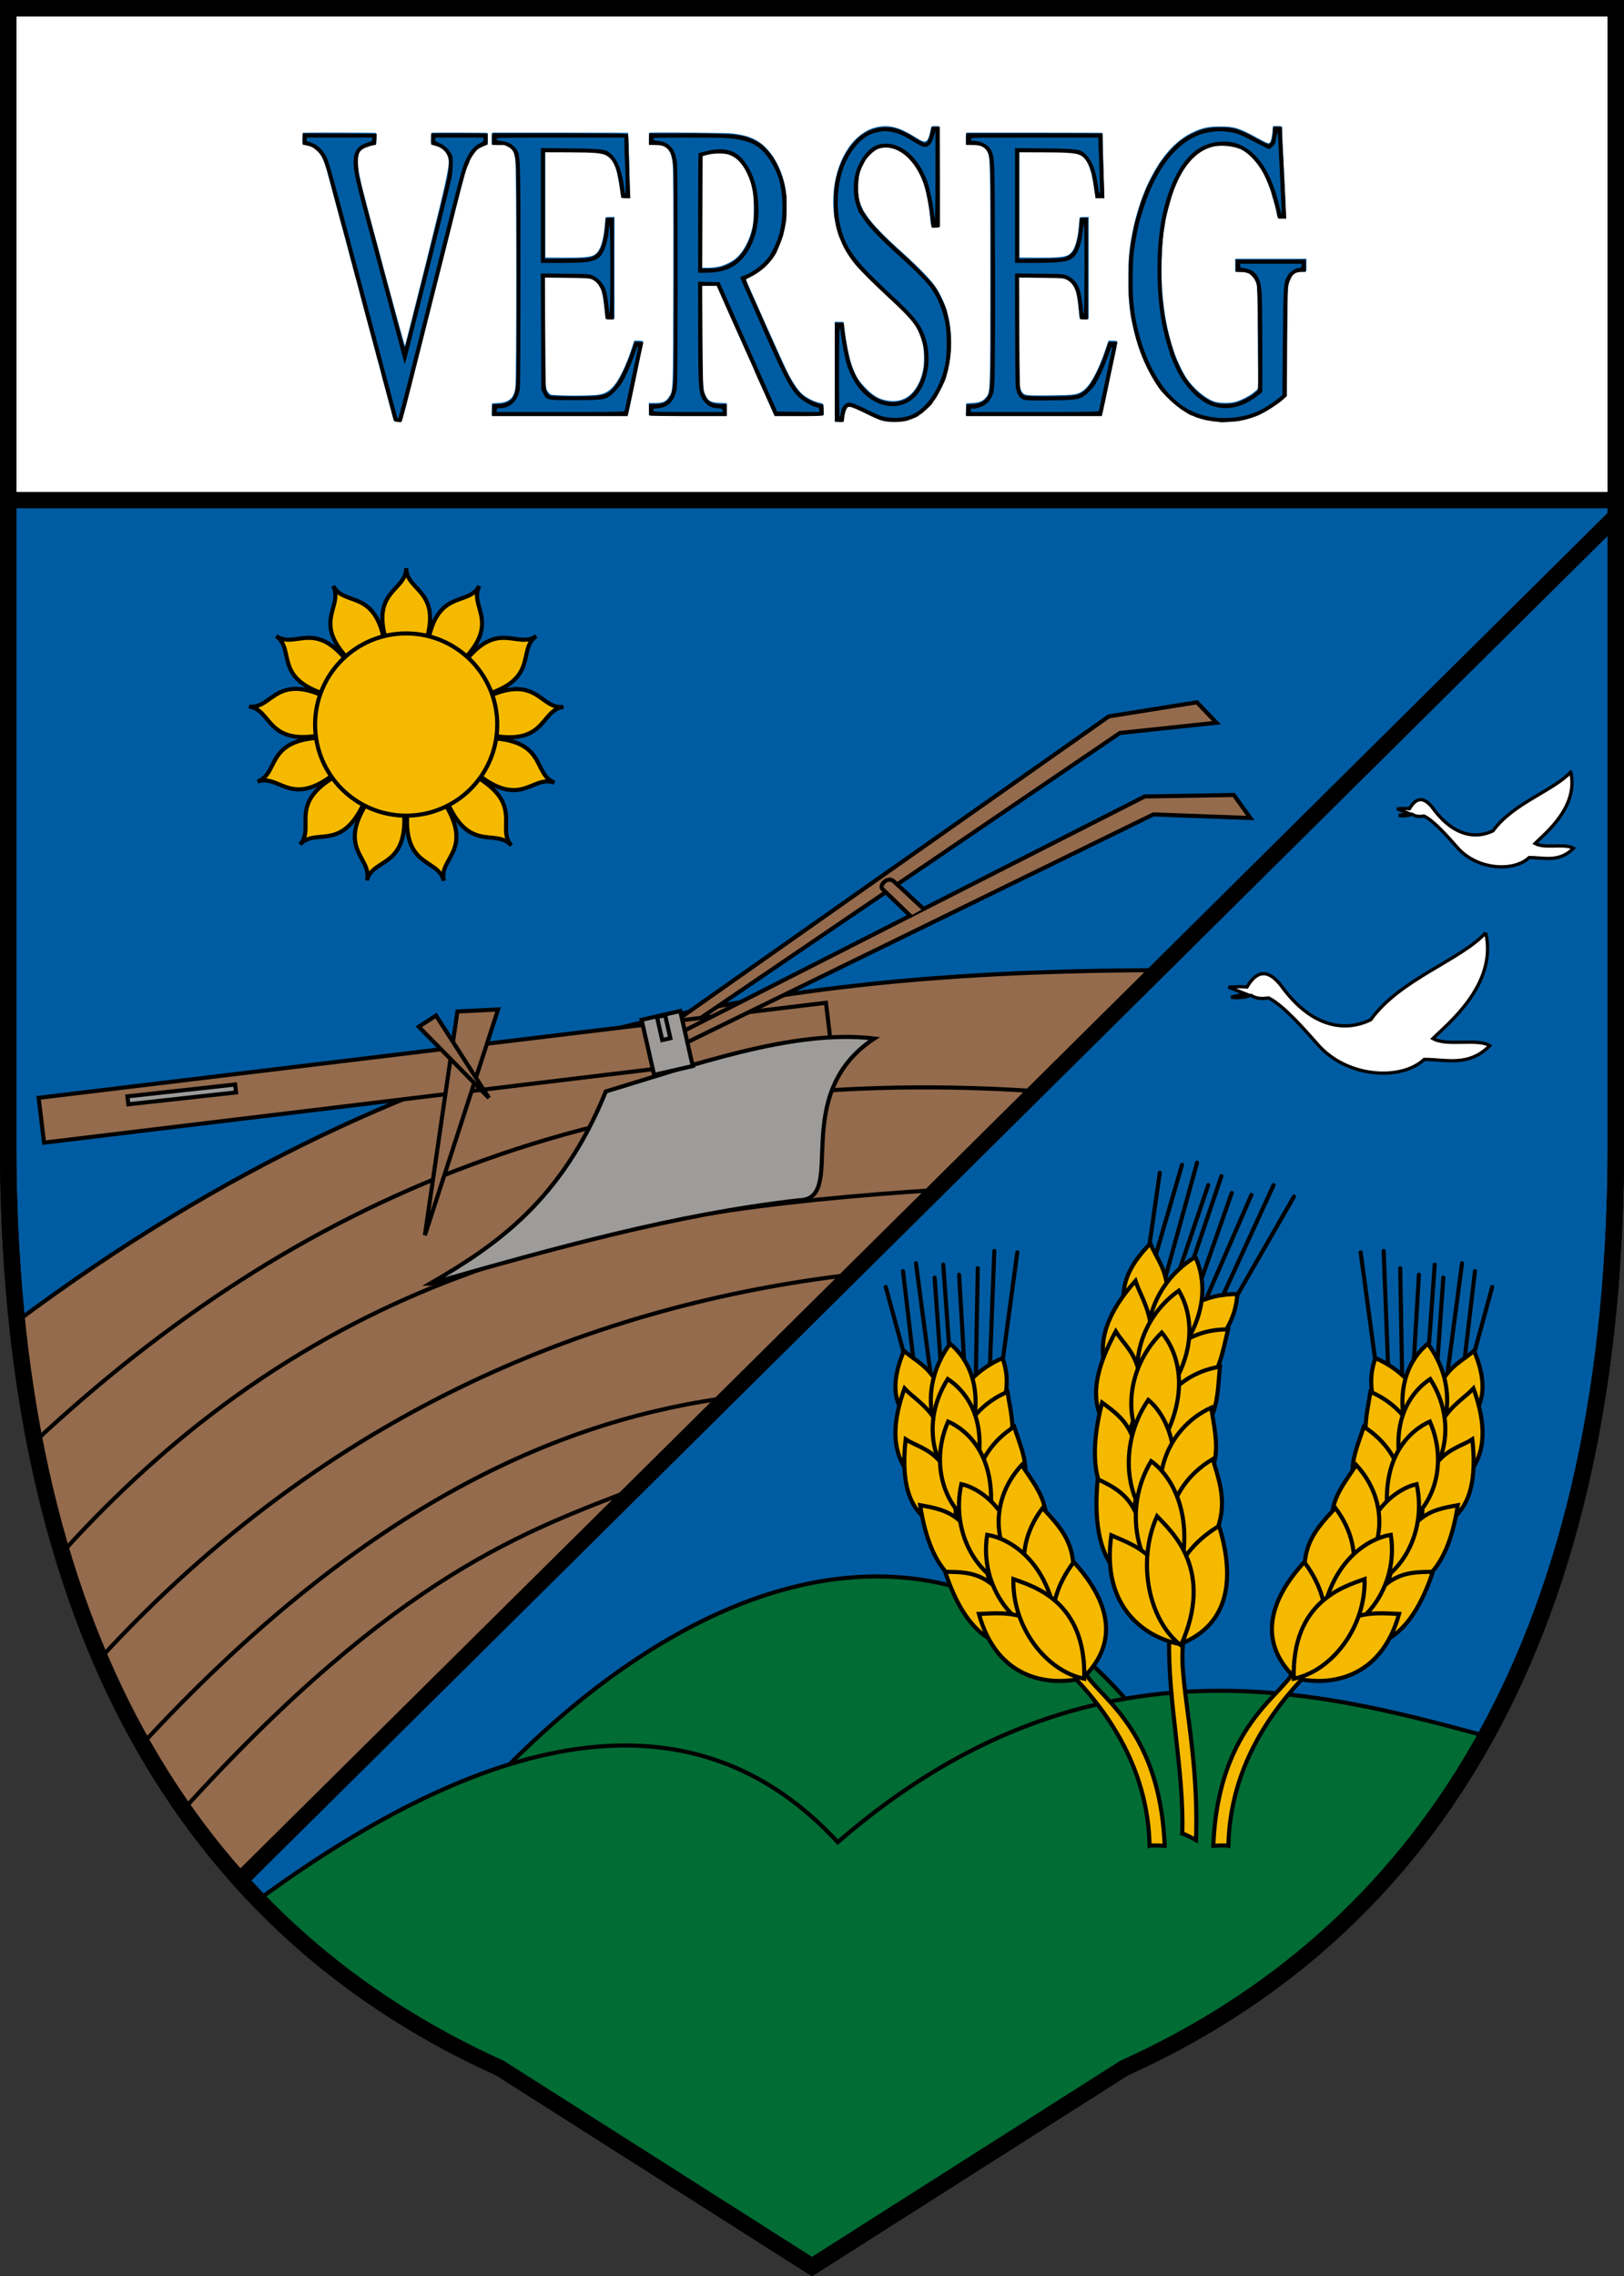 <?xml version="1.0" encoding="UTF-8" standalone="no"?>
<!-- Created with Inkscape (http://www.inkscape.org/) -->

<svg
   xmlns:dc="http://purl.org/dc/elements/1.1/"
   xmlns:cc="http://creativecommons.org/ns#"
   xmlns:rdf="http://www.w3.org/1999/02/22-rdf-syntax-ns#"
   xmlns:svg="http://www.w3.org/2000/svg"
   xmlns="http://www.w3.org/2000/svg"
   xmlns:sodipodi="http://sodipodi.sourceforge.net/DTD/sodipodi-0.dtd"
   xmlns:inkscape="http://www.inkscape.org/namespaces/inkscape"
   width="1983.188"
   height="2778.335"
   id="svg2"
   version="1.1"
   inkscape:version="0.48.5 r10040"
   sodipodi:docname="HUN Verseg Címer.svg">
  <rect width="100%" height="100%" fill="#333333" stroke="none"/>
  <defs
     id="defs4" />
  <sodipodi:namedview
     id="base"
     pagecolor="#ffffff"
     bordercolor="#666666"
     borderopacity="1.0"
     inkscape:pageopacity="0.0"
     inkscape:pageshadow="2"
     inkscape:zoom="0.10068681"
     inkscape:cx="2165.5085"
     inkscape:cy="1918.5719"
     inkscape:document-units="px"
     inkscape:current-layer="layer1"
     showgrid="false"
     showguides="true"
     inkscape:guide-bbox="true"
     inkscape:object-nodes="false"
     inkscape:snap-object-midpoints="true"
     inkscape:window-width="1280"
     inkscape:window-height="972"
     inkscape:window-x="-8"
     inkscape:window-y="-8"
     inkscape:window-maximized="1"
     inkscape:snap-global="false"
     fit-margin-top="0"
     fit-margin-left="0"
     fit-margin-right="0"
     fit-margin-bottom="0"
     showborder="true"
     inkscape:object-paths="true"
     inkscape:snap-intersection-paths="false"
     inkscape:snap-nodes="true"
     inkscape:snap-smooth-nodes="false" />
  <g
     inkscape:groupmode="layer"
     id="layer2"
     inkscape:label="RASZTER"
     transform="translate(2966.25,463.438)" />
  <g
     inkscape:label="Layer 1"
     inkscape:groupmode="layer"
     id="layer1"
     transform="translate(2966.25,463.438)">
    <g
       id="g4216">
      <path
         sodipodi:nodetypes="ccccccccc"
         inkscape:connector-curvature="0"
         id="path3773"
         d="m -2956.257,-453.424 0,1397.544 c 2.812,611.836 243.964,955.83 600.452,1116.631 l 381.146,242.288 381.146,-242.288 c 356.489,-160.801 597.641,-504.794 600.452,-1116.631 l 0,-1397.544 -981.598,0 z"
         style="fill:#005ca2;fill-opacity:1;stroke:#000000;stroke-width:20;stroke-linecap:round;stroke-miterlimit:4;stroke-dasharray:none;stroke-dashoffset:0" />
      <path
         id="rect3777"
         transform="translate(-2971.5,-418.759)"
         d="m 15.25,-34.656 0,600.438 1963.188,0 0,-600.438 -981.594,0 -981.594,0 z"
         style="fill:#ffffff;fill-opacity:1;stroke:#000000;stroke-width:20;stroke-linecap:round;stroke-miterlimit:4;stroke-dasharray:none;stroke-dashoffset:0"
         inkscape:connector-curvature="0" />
      <path
         sodipodi:nodetypes="cccscc"
         inkscape:connector-curvature="0"
         id="path3782"
         transform="translate(-2971.5,-418.759)"
         d="m 1434.562,2451.906 c 103.565,-54.474 196.072,-125.992 274.125,-216.875 l -181.781,-1095.125 c -32.02,-0.343 -64.079,-0.536 -96.187,-0.469 -444.381,0.929 -898.705,51.248 -1404.75,428.75 38.268,367.357 176.442,619.614 377.844,782.031"
         style="fill:#946b4d;fill-opacity:1;stroke:#000000;stroke-width:5;stroke-linecap:round;stroke-miterlimit:4;stroke-dasharray:none;stroke-dashoffset:0" />
      <path
         id="path3780"
         transform="translate(-2971.5,-418.759)"
         d="M 1978.438,585.531 298.406,2250.312 C 387.813,2349.833 495.159,2425.133 615.688,2479.5 L 996.844,2721.812 1378,2479.5 c 356.489,-160.801 597.626,-504.789 600.438,-1116.625 l 0,-777.344 z"
         style="fill:#005ca2;fill-opacity:1;stroke:#000000;stroke-width:20;stroke-linecap:round;stroke-miterlimit:4;stroke-dasharray:none;stroke-dashoffset:0"
         inkscape:connector-curvature="0" />
      <path
         sodipodi:nodetypes="cc"
         inkscape:connector-curvature="0"
         id="path3837"
         d="m -2451.339,1811.032 c 302.687,-383.373 729.112,-541.877 984.696,-4.966"
         style="fill:#016c34;fill-opacity:1;stroke:#000000;stroke-width:5;stroke-linecap:round;stroke-miterlimit:4;stroke-dasharray:none;stroke-dashoffset:0" />
      <path
         id="path3784"
         transform="translate(-2971.5,-418.759)"
         d="m 1493.406,2019.062 c -143.163,0.288 -301.385,42.756 -465.125,184.812 -161.437,-175.033 -394.709,-158.515 -707.594,70.312 84.766,87.78 184.315,155.386 295,205.312 L 996.844,2721.812 1378,2479.5 c 183.384,-82.719 336.25,-213.93 441.844,-405.125 -94.138,-25.413 -204.711,-55.557 -326.438,-55.312 z"
         style="fill:#016c34;fill-opacity:1;stroke:#000000;stroke-width:5;stroke-linecap:round;stroke-miterlimit:4;stroke-dasharray:none;stroke-dashoffset:0"
         inkscape:connector-curvature="0" />
      <path
         style="fill:none;stroke:#000000;stroke-width:20;stroke-linecap:round;stroke-miterlimit:4;stroke-dasharray:none;stroke-dashoffset:0"
         d="m -2956.257,-453.424 0,1397.544 c 2.812,611.836 243.964,955.83 600.452,1116.631 l 381.146,242.288 381.146,-242.288 c 356.489,-160.801 597.641,-504.794 600.452,-1116.631 l 0,-1397.544 -981.598,0 z"
         id="path3798"
         inkscape:connector-curvature="0"
         sodipodi:nodetypes="ccccccccc" />
      <g
         transform="translate(-20,0)"
         id="g3830">
        <path
           style="fill:none;stroke:#000000;stroke-width:5;stroke-linecap:round;stroke-miterlimit:4;stroke-dasharray:none;stroke-dashoffset:0"
           d="m -2902.701,1295.345 c 314.728,-293.344 692.816,-461.452 1218.257,-427.13"
           id="path3820"
           inkscape:connector-curvature="0"
           sodipodi:nodetypes="cc" />
        <path
           sodipodi:nodetypes="cc"
           inkscape:connector-curvature="0"
           id="path3822"
           d="m -2870.761,1432.207 c 317.255,-351.132 668.964,-417.613 1070.477,-443.294"
           style="fill:none;stroke:#000000;stroke-width:5;stroke-linecap:round;stroke-miterlimit:4;stroke-dasharray:none;stroke-dashoffset:0" />
        <path
           style="fill:none;stroke:#000000;stroke-width:5;stroke-linecap:round;stroke-miterlimit:4;stroke-dasharray:none;stroke-dashoffset:0"
           d="m -2825.113,1562.13 c 282.14,-307.239 611.025,-433.415 917.73,-469.63"
           id="path3824"
           inkscape:connector-curvature="0"
           sodipodi:nodetypes="cc" />
        <path
           sodipodi:nodetypes="cc"
           inkscape:connector-curvature="0"
           id="path3826"
           d="m -2777.709,1670.984 c 282.14,-307.239 526.751,-403.568 726.358,-429.249"
           style="fill:none;stroke:#000000;stroke-width:5;stroke-linecap:round;stroke-miterlimit:4;stroke-dasharray:none;stroke-dashoffset:0" />
        <path
           style="fill:none;stroke:#000000;stroke-width:5;stroke-linecap:round;stroke-miterlimit:4;stroke-dasharray:none;stroke-dashoffset:0"
           d="m -2723.282,1746.479 c 264.584,-291.438 423.165,-342.118 556.054,-394.135"
           id="path3828"
           inkscape:connector-curvature="0"
           sodipodi:nodetypes="cc" />
      </g>
      <g
         transform="translate(-2520,0)"
         id="g3867">
        <path
           inkscape:connector-curvature="0"
           id="path3861"
           d="m 388.229,776.362 519.609,-365.396 107.502,-17.19 23.974,24.941 -117.934,12.478 -529.296,359.69"
           style="fill:#956b4d;fill-opacity:1;stroke:#000000;stroke-width:5;stroke-linecap:round;stroke-miterlimit:4;stroke-dasharray:none;stroke-dashoffset:0"
           inkscape:transform-center-x="-350.30312"
           inkscape:transform-center-y="-196.89396" />
        <path
           style="fill:#946b4d;fill-opacity:1;stroke:#000000;stroke-width:5;stroke-linecap:round;stroke-miterlimit:4;stroke-dashoffset:0"
           d="m -399.055,876.547 961.45,-116.001 6.601,54.711 -961.45,116.001 z"
           id="rect3839"
           inkscape:connector-curvature="0"
           sodipodi:nodetypes="ccccc" />
        <path
           style="fill:#946b4d;fill-opacity:1;stroke:#000000;stroke-width:5;stroke-linecap:round;stroke-miterlimit:4;stroke-dasharray:none;stroke-dashoffset:0"
           d="m 72.593,1044.296 39.727,-273.124 49.659,-2.483 z"
           id="path3842"
           inkscape:connector-curvature="0" />
        <path
           style="fill:#946b4d;fill-opacity:1;stroke:#000000;stroke-width:5;stroke-linecap:round;stroke-miterlimit:4;stroke-dasharray:none;stroke-dashoffset:0"
           d="m 86.249,776.138 -21.105,13.656 85.662,86.903 z"
           id="path3844"
           inkscape:connector-curvature="0" />
        <path
           sodipodi:nodetypes="ccccc"
           inkscape:connector-curvature="0"
           id="path3846"
           d="m -290.671,874.773 131.539,-14.455 1.164,9.648 -131.539,14.455 z"
           style="fill:#9d9c9a;fill-opacity:1;stroke:#000000;stroke-width:5;stroke-linecap:round;stroke-miterlimit:4;stroke-dashoffset:0" />
        <path
           style="fill:#956b4d;fill-opacity:1;stroke:#000000;stroke-width:5;stroke-linecap:round;stroke-miterlimit:4;stroke-dasharray:none;stroke-dashoffset:0"
           d="m 385.415,796.641 566.216,-287.936 108.854,-1.756 20.191,28.091 -118.51,-4.389 -574.995,280.913"
           id="path3859"
           inkscape:connector-curvature="0" />
        <path
           style="fill:#9d9c9a;fill-opacity:1;stroke:#000000;stroke-width:5;stroke-linecap:round;stroke-miterlimit:4;stroke-dasharray:none;stroke-dashoffset:0"
           d="m 78.8,1103.392 c 82.926,-47.935 161.13,-102.584 214.775,-234.638 102.18,-30.51 228.83,-76.611 327.749,-64.557 -105.748,69.712 -31.529,196.426 -91.869,197.394 -150.218,16.956 -300.437,58.906 -450.655,101.801 z"
           id="path3848"
           inkscape:connector-curvature="0"
           sodipodi:nodetypes="ccccc" />
        <path
           style="fill:#9d9c9a;fill-opacity:1;stroke:#000000;stroke-width:5;stroke-linecap:round;stroke-miterlimit:4;stroke-dashoffset:0"
           d="m 337.227,781.324 47.21,-10.745 15.291,67.184 -47.21,10.745 z"
           id="rect3850"
           inkscape:connector-curvature="0" />
        <path
           inkscape:connector-curvature="0"
           id="path3853"
           d="m 356.079,777.991 9.921,-2.258 6.381,28.039 -9.921,2.258 z"
           style="fill:#9d9c9a;fill-opacity:1;stroke:#000000;stroke-width:5;stroke-linecap:round;stroke-miterlimit:4;stroke-dashoffset:0" />
        <path
           style="fill:#956b4d;fill-opacity:1;stroke:#000000;stroke-width:5;stroke-linecap:round;stroke-miterlimit:4;stroke-dasharray:none;stroke-dashoffset:0"
           d="M 665.451,654.428 631.214,621.509 c -4.185,-4.507 6.878,-16.383 14.485,-8.778 l 35.553,32.919"
           id="path3863"
           inkscape:connector-curvature="0"
           sodipodi:nodetypes="cccc" />
      </g>
      <g
         transform="translate(-3649.239,-2941.741)"
         id="g3905">
        <path
           style="fill:#005ca2;fill-opacity:1"
           d="m 1163.904,2991.91 c -0.232,-0.688 -2.43,-8.9 -4.885,-18.25 -8.828,-33.628 -74.799,-280.184 -77.122,-288.226 -5.324,-18.44 -11.291,-26.647 -21.596,-29.707 -2.902,-0.862 -5.87,-1.567 -6.595,-1.567 -0.725,0 -1.357,-0.562 -1.404,-1.25 -0.161,-2.359 0.253,-12.25 0.524,-12.521 0.455,-0.456 88.634,-0.302 89.376,0.157 0.547,0.338 0.65,6.069 0.23,12.82 -0.024,0.388 -1.731,0.986 -3.794,1.33 -5.862,0.977 -11.503,3.386 -14.429,6.162 -6.307,5.985 -5.888,18.808 1.574,48.213 11.362,44.771 51.132,191.954 51.695,191.317 0.353,-0.4 11.968,-46.176 25.809,-101.727 26.369,-105.826 29.395,-120.161 27.122,-128.483 -1.735,-6.352 -7.931,-12.265 -15.272,-14.574 -3.163,-0.995 -5.788,-2.289 -5.835,-2.876 -0.169,-2.113 0.259,-12.074 0.53,-12.345 0.492,-0.493 67.816,-0.295 68.312,0.201 0.556,0.556 0.659,12.557 0.111,12.915 -0.202,0.132 -2.76,1.326 -5.684,2.653 -9.721,4.412 -15.736,13.83 -22.039,34.509 -1.676,5.5 -19.533,75.467 -39.682,155.483 -20.149,80.016 -36.847,145.828 -37.108,146.25 -0.804,1.3 -9.381,0.879 -9.841,-0.483 z m 538.485,-59.75 0,-61 5.353,0 5.353,0 1.696,12.83 c 3.191,24.145 7.105,39.427 13.363,52.17 2.758,5.617 5.824,9.658 12.209,16.095 9.716,9.795 15.771,13.222 26.601,15.055 20.628,3.491 36.189,-9.019 42.561,-34.219 2.97,-11.745 2.299,-31.134 -1.443,-41.676 -5.918,-16.675 -12.228,-24.747 -38.194,-48.859 -19.547,-18.151 -37.701,-36.193 -43.164,-42.896 -20.242,-24.835 -29.092,-55.99 -25.44,-89.563 4.495,-41.329 26.492,-72.237 54.874,-77.104 13.709,-2.351 26.129,1.144 43.945,12.364 14.387,9.061 15.814,8.306 19.747,-10.447 0.536,-2.555 0.93,-2.75 5.558,-2.75 2.74,0 4.983,0.338 4.986,0.75 0.013,2.174 0.024,119.943 0.011,121 -0.01,0.829 -1.677,1.25 -4.948,1.25 -5.728,0 -5.6,0.224 -6.572,-11.5 -1.046,-12.624 -5.172,-33.415 -8.556,-43.117 -6.405,-18.364 -18.386,-33.422 -31.463,-39.541 -8.302,-3.885 -18.582,-4.49 -24.738,-1.457 -9.933,4.894 -19.224,19.09 -22.343,34.14 -2.57,12.401 -0.885,29.311 3.755,37.671 0.703,1.267 1.295,2.599 1.314,2.959 0.019,0.36 2.427,4.08 5.349,8.265 7.211,10.328 19.157,22.683 41.186,42.597 25.006,22.605 37.629,35.87 43.9,46.132 12.765,20.889 17.916,42.643 16.778,70.851 -0.885,21.938 -4.866,37.409 -13.895,54 -5.189,9.534 -6.774,11.63 -15.105,19.969 -11.366,11.377 -23.375,16.381 -39.179,16.323 -12.238,-0.044 -18.389,-1.851 -36.474,-10.711 -17.935,-8.788 -21.37,-9.422 -23.467,-4.332 -0.736,1.788 -1.657,6.062 -2.047,9.5 l -0.709,6.25 -5.402,0 -5.402,0 0,-61 z m 463.5,59.899 c -9.376,-0.978 -22.532,-4.836 -31,-9.09 -37.342,-18.758 -64.588,-67.823 -72.642,-130.81 -1.713,-13.397 -1.748,-53.096 -0.058,-67 4.113,-33.857 13.621,-65.996 27.096,-91.593 13.87,-26.347 30.471,-44.245 49.526,-53.397 12.182,-5.851 19.077,-7.38 33.578,-7.45 17.973,-0.087 23.451,1.579 46.029,13.996 6.444,3.544 12.393,6.444 13.221,6.444 2.709,0 3.845,-2.703 5.008,-11.92 l 1.146,-9.08 5.298,0 c 4.389,0 5.293,0.3 5.272,1.75 -0.014,0.963 1.187,25.976 2.669,55.586 1.952,38.997 2.39,54.025 1.588,54.52 -1.341,0.829 -7.659,0.616 -9.155,-0.309 -0.592,-0.366 -1.077,-1.51 -1.077,-2.543 0,-2.613 -3.237,-15.806 -6.45,-26.29 -8.881,-28.977 -21.227,-46.625 -38.453,-54.965 -7.662,-3.71 -9.269,-4.11 -18.239,-4.542 -11.431,-0.55 -16.273,0.488 -26.238,5.628 -16.476,8.498 -28.564,25.405 -38.229,53.468 -9.395,27.279 -13.391,55.117 -13.378,93.197 0.018,51.45 10.341,98.254 28.426,128.874 8.291,14.039 24.968,28.591 36.788,32.101 6.672,1.981 18.972,1.947 25.84,-0.071 7.381,-2.169 17.668,-7.669 22.836,-12.21 l 4.267,-3.748 -0.406,-61.973 c -0.39,-59.611 -0.485,-62.195 -2.479,-67.807 -3.538,-9.955 -9.168,-13.666 -20.73,-13.666 l -4.557,0 0,-7.5 0,-7.5 43.5,0 43.5,0 0,7.383 0,7.383 -6.628,0.422 c -6.099,0.388 -6.892,0.71 -9.94,4.036 -6.633,7.238 -7.374,16.209 -7.407,89.665 -0.021,48.226 -0.264,58.583 -1.397,59.5 -24.521,19.861 -41.322,27.512 -65.018,29.609 -6.111,0.541 -11.786,0.928 -12.611,0.859 -0.825,-0.068 -5.1,-0.5 -9.5,-0.959 z m -882.294,-14.143 0.294,-7.256 8.081,-0.5 c 12.675,-0.784 18.248,-5.744 20.316,-18.082 1.527,-9.111 1.547,-267.584 0.021,-278.554 -0.595,-4.28 -1.677,-8.925 -2.405,-10.322 -3.285,-6.311 -9.404,-8.969 -20.763,-9.017 l -5.75,-0.024 0,-7 c 0,-5.998 0.251,-7.001 1.75,-7.006 37.616,-0.13 164.624,0.058 164.783,0.244 0.543,0.639 2.601,77.961 2.089,78.474 -0.66,0.66 -9.454,0.788 -10.095,0.148 -0.234,-0.234 -1.149,-5.361 -2.034,-11.393 -2.197,-14.986 -4.14,-23.054 -6.976,-28.967 -2.853,-5.947 -3.866,-7.214 -8.679,-10.842 -3.302,-2.489 -4.875,-2.857 -16,-3.737 -6.786,-0.537 -22.913,-0.852 -35.838,-0.699 l -23.5,0.278 0,64.5 0,64.5 21.5,0.148 c 23.202,0.16 33.197,-0.665 37.971,-3.134 6.788,-3.51 11.196,-15.165 13.023,-34.429 0.552,-5.822 1.004,-10.923 1.005,-11.335 4e-4,-0.412 2.476,-0.75 5.501,-0.75 l 5.5,0 0,62 0,62 -5.5,0 c -3.025,0 -5.532,-0.338 -5.571,-0.75 -2.932,-30.848 -4.775,-38.01 -11.339,-44.06 -5.992,-5.523 -10.16,-6.189 -38.691,-6.189 l -24.003,0 0.302,67.25 c 0.291,64.93 0.371,67.388 2.302,71.242 1.1,2.196 3.125,4.551 4.5,5.235 3.227,1.605 50.06,1.748 58.546,0.179 7.509,-1.388 10.885,-3.102 16.282,-8.265 7.639,-7.309 16.413,-24.745 24.099,-47.891 l 3.237,-9.75 5.418,0 c 3.673,0 5.414,0.403 5.407,1.25 -0.01,0.688 -4.202,21.05 -9.327,45.25 l -9.317,44 -83.217,0.256 -83.217,0.256 0.294,-7.256 z m 191.794,-0.256 0,-7.5 7.919,0 c 9.012,0 12.469,-1.433 16.045,-6.652 5.862,-8.556 5.508,0.199 5.841,-144.348 0.206,-89.813 -0.041,-135.504 -0.768,-141.826 -1.99,-17.293 -7.636,-23.024 -22.786,-23.13 l -6.25,-0.044 0,-7 c 0,-4.923 0.371,-7.006 1.25,-7.019 25.953,-0.399 94.874,0.334 100.926,1.074 19.85,2.426 31.77,7.764 41.974,18.798 11.118,12.023 19.098,28.885 22.425,47.384 3.24,18.015 1.472,45.505 -3.944,61.34 -7.953,23.252 -19.238,36.91 -38.779,46.933 -4.865,2.495 -5.538,3.181 -4.858,4.944 3.063,7.938 44.935,101.433 49.532,110.6 6.747,13.454 12.244,21.826 18.014,27.433 4.656,4.525 15.022,9.98 21.025,11.063 2.164,0.391 4.385,1.063 4.935,1.495 0.784,0.615 1.126,8.356 0.584,13.205 -0.046,0.412 -13.578,0.75 -30.07,0.75 l -29.987,0 -1.541,-3.75 c -0.848,-2.062 -16.715,-37.85 -35.26,-79.528 l -33.719,-75.778 -8.753,0.214 -8.753,0.214 0,55.353 c 0,58.354 0.706,71.814 4.146,79.017 3.246,6.797 6.81,8.695 17.104,9.107 l 8.75,0.349 0,7.401 0,7.401 -47.5,0 -47.5,0 0,-7.5 z M 1561.296,2803.62 c 8.059,-1.9 17.428,-6.825 22.392,-11.772 8.43,-8.402 15.168,-21.927 18.303,-36.745 1.916,-9.055 2.16,-31.339 0.459,-41.952 -4.457,-27.809 -18.11,-46.183 -36.11,-48.598 -4.545,-0.61 -15.126,0.65 -22.202,2.644 l -3.75,1.057 0,68.453 0,68.453 7.25,-0.015 c 3.987,-0.01 10.133,-0.694 13.657,-1.525 z m 301.299,174.296 0.294,-7.256 8.081,-0.5 c 8.637,-0.534 12.876,-2.486 16.823,-7.747 4.487,-5.98 4.524,-7.181 4.561,-148.562 0.035,-134.427 -0.194,-144.345 -3.48,-150.692 -3.243,-6.262 -9.4,-8.927 -20.735,-8.976 l -5.75,-0.024 0,-7 c 0,-5.998 0.251,-7.001 1.75,-7.006 37.615,-0.13 164.626,0.058 164.791,0.244 0.544,0.617 2.627,77.927 2.114,78.44 -0.485,0.485 -5.497,0.706 -9.301,0.41 -0.668,-0.052 -1.646,-3.743 -2.343,-8.839 -3.618,-26.462 -8.102,-37.616 -17.662,-43.93 -3.256,-2.151 -23.765,-3.413 -50.348,-3.098 l -23.5,0.278 0,64.5 0,64.5 21.5,0.148 c 23.202,0.16 33.197,-0.665 37.971,-3.134 6.788,-3.51 11.215,-15.054 12.974,-33.834 0.576,-6.149 1.049,-11.518 1.051,-11.931 0,-0.412 2.478,-0.75 5.503,-0.75 l 5.5,0 0,62 0,62 -5.5,0 c -3.025,0 -5.504,-0.338 -5.51,-0.75 -0.01,-0.412 -0.681,-6.757 -1.501,-14.099 -2.073,-18.554 -3.682,-23.58 -9.37,-29.274 -6.277,-6.283 -9.663,-6.876 -39.232,-6.876 l -24.014,0 0.313,67.25 c 0.302,64.918 0.383,67.388 2.313,71.242 3.28,6.546 3.602,6.603 35.5,6.247 30.368,-0.339 33.014,-0.718 40.285,-5.758 8.279,-5.739 17.975,-23.186 26.248,-47.231 l 4.731,-13.75 5.368,0 c 4.47,0 5.357,0.293 5.305,1.75 -0.035,0.963 -4.216,21.325 -9.291,45.25 l -9.228,43.5 -83.253,0.256 -83.253,0.256 0.294,-7.256 z"
           id="path3903"
           inkscape:connector-curvature="0" />
        <path
           style="fill:#000000"
           d="m 1168.09,2993.267 c -3.904,-0.534 -3.95,-0.592 -5.608,-7.039 -0.919,-3.575 -3.567,-13.475 -5.885,-22 -5.693,-20.947 -7.878,-29.302 -9.675,-37 -0.835,-3.575 -1.905,-7.4 -2.379,-8.5 -0.474,-1.1 -1.137,-3.35 -1.474,-5 -0.337,-1.65 -1.247,-5.25 -2.023,-8 -1.308,-4.635 -6.928,-25.396 -10.016,-37 -4.453,-16.731 -5.534,-20.788 -7.464,-28 -1.177,-4.4 -2.55,-9.8 -3.05,-12 -0.5,-2.2 -1.409,-5.575 -2.019,-7.5 -0.913,-2.882 -2.682,-9.45 -5.385,-20 -0.211,-0.825 -1.138,-4.2 -2.059,-7.5 -0.921,-3.3 -2.309,-8.7 -3.084,-12 -0.775,-3.3 -2.559,-10.05 -3.963,-15 -1.405,-4.95 -3.453,-12.375 -4.552,-16.5 -1.099,-4.125 -2.631,-9.75 -3.403,-12.5 -1.322,-4.704 -2.57,-9.392 -7.322,-27.5 -9.915,-37.782 -11.428,-41.508 -19.892,-48.958 -3.444,-3.031 -6.002,-4.313 -10.436,-5.229 l -5.874,-1.213 0,-6.81 0,-6.81 45.184,0.26 45.184,0.26 -0.265,6.497 c -0.146,3.574 -0.355,6.587 -0.465,6.697 -0.11,0.11 -1.761,0.459 -3.669,0.777 -1.908,0.317 -5.826,1.516 -8.707,2.664 -7.596,3.027 -9.778,6.927 -9.713,17.365 0.053,8.644 1.099,17.445 2.514,21.168 0.488,1.282 0.708,2.332 0.49,2.332 -0.218,0 1.63,7.537 4.106,16.75 2.476,9.213 4.731,17.875 5.01,19.25 0.279,1.375 1.334,5.425 2.343,9 2.428,8.6 4.682,16.845 7.108,26 1.093,4.125 2.825,10.65 3.848,14.5 1.872,7.045 5.73,21.712 6.444,24.5 0.211,0.825 1.129,4.2 2.038,7.5 0.91,3.3 2.543,9.375 3.63,13.5 1.087,4.125 2.888,10.875 4.002,15 1.115,4.125 2.267,8.625 2.56,10 0.293,1.375 1.359,5.425 2.368,9 2.954,10.464 4.925,17.825 7.708,28.783 1.437,5.656 2.929,9.931 3.316,9.5 0.591,-0.658 41.362,-162.531 45.534,-180.783 0.754,-3.3 2.468,-10.5 3.809,-16 2.607,-10.695 3.35,-15.169 4.255,-25.622 1.025,-11.84 -4.719,-20.409 -15.88,-23.688 l -5.751,-1.69 0,-6.75 0,-6.75 34.5,0 34.5,0 0,6.75 0,6.75 -4.746,1.932 c -2.61,1.062 -5.962,2.819 -7.448,3.903 -2.532,1.846 -9.79,12.446 -9.804,14.316 0,0.467 -0.67,2.122 -1.481,3.677 -2.632,5.047 -6.456,18.465 -15.001,52.635 -4.612,18.445 -9.736,38.937 -11.385,45.537 -6.813,27.263 -23.213,92.25 -24.1,95.5 -0.525,1.925 -2.78,10.925 -5.01,20 -2.23,9.075 -4.27,17.175 -4.532,18 -0.262,0.825 -5.079,19.828 -10.704,42.229 -5.625,22.401 -10.689,40.868 -11.254,41.039 -0.564,0.17 -2.797,0.067 -4.962,-0.229 z m 22.922,-87.539 c 58.758,-233.429 55.614,-221.578 62.539,-235.756 3.888,-7.961 9.189,-13.701 15.456,-16.734 3.505,-1.697 4.52,-2.729 4.52,-4.599 l 0,-2.411 -29.5,0 -29.5,0 0,2.364 c 0,1.892 0.929,2.719 4.654,4.141 5.722,2.185 11.774,7.518 14.669,12.926 1.833,3.424 2.158,5.574 2.056,13.568 -0.067,5.225 -0.844,12.875 -1.728,17 -3.223,15.043 -56.152,226 -56.704,226 -0.313,0 -1.156,-2.362 -1.873,-5.25 -0.718,-2.888 -3.671,-14.025 -6.563,-24.75 -2.892,-10.725 -8.057,-30.075 -11.478,-43 -6.061,-22.901 -17.517,-65.712 -26.491,-99 -9.059,-33.6 -13.517,-51.76 -15.1,-61.5 -3.53,-21.726 0.909,-31.933 15.79,-36.306 4.81,-1.413 5.766,-2.067 5.767,-3.944 l 0,-2.25 -40,0 -40,0 0,2.5 c 0,1.711 0.553,2.503 1.75,2.51 0.963,0.01 4.009,1.062 6.77,2.348 6.891,3.209 13.685,11.019 16.887,19.412 3.117,8.17 11.09,37.135 32.683,118.731 2.183,8.25 4.85,18.15 5.925,22 1.075,3.85 3.791,13.975 6.035,22.5 5.533,21.021 10.576,39.958 18.241,68.5 3.545,13.2 9.909,37.05 14.142,53 9.141,34.445 8.408,32.064 9.521,30.917 0.489,-0.504 10.178,-37.817 21.531,-82.917 z m 515.764,87.696 -4.25,-0.311 0,-60.443 0,-60.443 5.5,0 c 5.315,0 5.503,0.093 5.577,2.75 0.196,6.987 2.699,22.505 6.331,39.25 8.855,40.821 42.168,65.139 69.788,50.944 8.018,-4.121 17.17,-17.863 19.937,-29.936 0.568,-2.48 1.238,-5.409 1.489,-6.508 0.96,-4.209 1.058,-19.241 0.16,-24.5 -1.336,-7.818 -5.237,-19.38 -8.38,-24.837 -5.459,-9.476 -13.215,-17.825 -36.849,-39.663 -15.203,-14.048 -31.702,-30.465 -37.868,-37.679 -6.675,-7.809 -14.121,-19.509 -17.192,-27.013 -1.42,-3.47 -2.962,-7.209 -3.427,-8.309 -1.067,-2.526 -3.312,-10.364 -3.722,-13 -0.171,-1.1 -0.611,-3.575 -0.976,-5.5 -0.366,-1.925 -0.826,-4.4 -1.022,-5.5 -0.62,-3.474 -0.579,-29.782 0.056,-35 2.041,-16.794 8.102,-33.521 16.985,-46.872 10.401,-15.631 23.175,-24.52 38.184,-26.571 15.284,-2.088 24.64,0.717 45.429,13.621 3.575,2.219 7.489,4.347 8.699,4.73 3.488,1.103 5.766,-2.17 7.825,-11.242 l 1.853,-8.165 4.796,0 4.796,0 0.266,60.25 c 0.146,33.138 0.105,60.812 -0.092,61.5 -0.222,0.776 -2.17,1.25 -5.136,1.25 l -4.779,0 -0.594,-4.25 c -0.327,-2.337 -0.844,-6.5 -1.149,-9.25 -0.602,-5.421 -1.496,-11.821 -2.098,-15 -0.208,-1.1 -0.858,-4.7 -1.444,-8 -5.549,-31.252 -23.303,-55.779 -43.803,-60.514 -6.734,-1.556 -14.19,-0.715 -18.959,2.139 -4.49,2.686 -11.47,9.756 -13.395,13.569 -0.78,1.544 -1.904,3.707 -2.499,4.807 -4.311,7.974 -5.549,13.572 -5.897,26.666 -0.323,12.175 1.778,21.752 6.657,30.334 6.887,12.116 22.344,28.679 48.453,51.92 13.856,12.334 36.456,35.562 39.66,40.763 5.32,8.634 12.728,24.453 13.495,28.817 0.242,1.375 0.915,4.298 1.497,6.496 3.723,14.065 4.816,33.336 2.803,49.391 -1.252,9.987 -4.46,23.895 -6.678,28.952 -3.86,8.802 -9.803,19.946 -12.429,23.305 -1.567,2.004 -2.849,3.906 -2.849,4.228 0,1.121 -13.511,13.585 -14.75,13.607 -0.688,0.012 -1.25,0.395 -1.25,0.851 0,1.007 -7.602,4.459 -14.702,6.675 -5.458,1.704 -17.777,2.218 -25.342,1.057 -7.073,-1.085 -10.648,-2.514 -29.357,-11.732 -6.545,-3.225 -13.295,-5.968 -15,-6.097 -2.655,-0.2 -3.339,0.269 -4.769,3.267 -1.506,3.155 -2.691,8.734 -2.792,13.143 -0.047,2.044 -1.387,2.449 -6.788,2.053 z m 88.134,-8.239 c 19.016,-7.115 35.993,-31.834 42.207,-61.457 2.618,-12.479 2.654,-40.436 0.068,-52.296 -3.575,-16.396 -9.639,-30.857 -17.37,-41.421 -6.486,-8.864 -18.993,-21.516 -39.289,-39.745 -21.315,-19.144 -36.025,-34.411 -42.579,-44.193 -2.707,-4.04 -5.216,-7.57 -5.576,-7.845 -0.36,-0.275 -0.644,-0.725 -0.632,-1 0.012,-0.275 -0.734,-2.3 -1.658,-4.5 -4.892,-11.649 -5.957,-28.699 -2.61,-41.786 3.961,-15.487 14.521,-30.413 24.563,-34.717 20.453,-8.767 45.12,4.942 58.513,32.519 2.675,5.508 5.319,11.808 5.875,14 3.528,13.908 5.029,20.979 6.048,28.485 0.634,4.675 1.529,10.975 1.988,14 0.505,3.323 0.853,-16.863 0.881,-51 l 0.046,-56.5 -1.992,7 c -2.974,10.451 -7.627,14.512 -14.078,12.289 -1.808,-0.623 -6.887,-3.432 -11.287,-6.242 -10.513,-6.714 -18.465,-10.151 -26.835,-11.599 -8.296,-1.435 -14.991,-0.689 -23.868,2.662 -12.03,4.54 -24.205,17.971 -31.961,35.258 -11.103,24.746 -12.492,60.21 -3.405,86.927 7.464,21.946 19.529,37.039 58.559,73.26 29.224,27.121 36.723,36.507 42.363,53.027 8.168,23.924 3.465,54.825 -10.743,70.577 -19.972,22.143 -54.334,15.567 -74.076,-14.175 -4.195,-6.32 -8.777,-16.166 -10.929,-23.483 -2.323,-7.9 -6.316,-28.313 -7.14,-36.5 -1.785,-17.737 -2.405,-6.053 -2.433,45.809 -0.017,31.27 0.351,55.573 0.837,55.273 0.477,-0.295 1.087,-2.488 1.356,-4.873 0.677,-6.008 2.717,-9.783 6.466,-11.966 2.944,-1.714 3.569,-1.744 8.122,-0.392 2.713,0.806 10.053,4.031 16.311,7.168 16.133,8.086 20.33,9.562 29.378,10.329 9.658,0.819 17.361,-0.076 24.884,-2.891 z m 378.365,8.466 c -0.137,-0.134 -2.724,-0.468 -5.75,-0.743 -3.025,-0.275 -5.5,-0.58 -5.5,-0.676 0,-0.097 -1.35,-0.331 -3,-0.521 -4.666,-0.537 -15.363,-3.697 -18.736,-5.536 -0.955,-0.521 -2.224,-0.947 -2.821,-0.947 -0.597,0 -5.44,-2.881 -10.764,-6.402 -9.133,-6.041 -23.538,-19.686 -28.679,-27.168 -13.776,-20.048 -24.178,-43.888 -29.857,-68.43 -3.91,-16.896 -4.284,-18.892 -5.077,-27.043 -0.345,-3.551 -1.011,-9.832 -1.48,-13.957 -0.792,-6.971 -0.578,-44.377 0.287,-50 0.211,-1.375 0.695,-5.562 1.073,-9.306 0.379,-3.743 0.897,-7.793 1.151,-9 0.474,-2.254 2.97,-15.235 3.786,-19.694 0.252,-1.375 1.417,-5.65 2.588,-9.5 1.172,-3.85 2.829,-9.475 3.682,-12.5 2.096,-7.433 3.241,-10.73 5.464,-15.739 1.035,-2.332 1.882,-4.535 1.882,-4.897 0,-1.329 10.464,-21.993 13.188,-26.044 1.546,-2.299 2.812,-4.433 2.812,-4.741 0,-0.309 1.604,-2.703 3.564,-5.32 13.043,-17.414 23.266,-26.805 36.158,-33.213 13.457,-6.689 21.275,-8.451 37.363,-8.419 11.339,0.022 17.313,1.181 25.692,4.98 2.903,1.316 5.417,2.393 5.588,2.393 0.171,0 5.655,2.947 12.187,6.55 6.532,3.602 12.792,6.64 13.912,6.75 2.681,0.264 5.431,-7.521 5.492,-15.55 l 0.044,-5.75 5.5,0 5.5,0 0.047,7.25 c 0.026,3.987 0.214,9.275 0.417,11.75 0.203,2.475 0.644,10.575 0.98,18 0.581,12.836 0.978,20.704 2.022,40 0.253,4.675 0.748,14.463 1.099,21.75 l 0.639,13.25 -4.884,0 -4.884,0 -2.318,-9.75 c -1.275,-5.362 -2.971,-11.626 -3.77,-13.918 -0.798,-2.292 -1.666,-5.349 -1.928,-6.793 -0.652,-3.594 -5.803,-16.404 -9.603,-23.879 -6.275,-12.344 -17.398,-24.707 -26.598,-29.56 -9.317,-4.916 -26.22,-6.611 -36.72,-3.682 -19.873,5.543 -35.538,23.339 -46.724,53.082 -3.358,8.928 -9.249,30.582 -10.202,37.5 -0.341,2.475 -0.761,5.175 -0.933,6 -3.96,18.939 -5.305,65.675 -2.545,88.425 0.472,3.891 1.046,9.1 1.275,11.575 0.229,2.475 0.963,7.425 1.631,11 0.667,3.575 1.295,6.95 1.394,7.5 2.041,11.299 10.396,40.169 13.169,45.5 0.715,1.375 2.728,5.65 4.472,9.5 8.864,19.563 25.438,36.363 41.463,42.029 6.564,2.321 20.169,2.332 27,0.022 7.347,-2.484 17.04,-7.396 19.987,-10.127 1.417,-1.313 3.495,-2.88 4.618,-3.481 2.029,-1.086 2.039,-1.477 1.623,-64.268 -0.311,-46.951 -0.743,-64.253 -1.681,-67.372 -1.571,-5.222 -7.103,-11.822 -10.778,-12.859 -1.523,-0.43 -3.106,-0.875 -3.519,-0.988 -0.412,-0.114 -3.135,-0.263 -6.051,-0.332 l -5.301,-0.125 0.051,-7.499 0.051,-7.499 42.75,-7e-4 42.751,-8e-4 0,7.5 0,7.5 -4.532,0 c -7.403,0 -10.85,2.033 -13.82,8.147 -1.43,2.944 -2.909,7.153 -3.287,9.353 -0.378,2.2 -0.851,33.25 -1.05,69 l -0.362,65 -4.224,3.92 c -6.185,5.739 -22.373,16.094 -30.697,19.636 -8.859,3.77 -20.518,6.839 -28.528,7.511 -8.459,0.709 -17.456,1.143 -17.75,0.856 z m 26.238,-7.128 c 14.226,-2.689 28.203,-9.363 42.012,-20.059 l 7.5,-5.809 0.59,-65.463 c 0.624,-69.287 0.809,-71.983 5.503,-79.995 2.861,-4.884 8.576,-9.046 13.289,-9.679 3.509,-0.471 4.118,-0.902 4.118,-2.921 l 0,-2.368 -37.5,0 -37.5,0 0,2.5 c 0,1.948 0.512,2.5 2.318,2.5 1.275,0 4.641,0.69 7.48,1.533 9.544,2.834 14.629,10.868 16.176,25.561 0.545,5.174 0.997,35.282 1.004,66.907 l 0.013,57.5 -4.746,3.847 c -21.992,17.826 -46.852,20.836 -66.783,8.086 -13.158,-8.417 -26.421,-24.238 -33.447,-39.898 -1.71,-3.811 -3.753,-8.303 -4.539,-9.982 -1.964,-4.192 -5.792,-16.165 -8.809,-27.553 -6.652,-25.108 -9.686,-51.363 -9.712,-84.04 -0.035,-45.17 6.509,-80.381 20.524,-110.426 14.238,-30.523 34.024,-45.534 60.02,-45.534 9.698,0 15.73,1.37 23.293,5.29 21.683,11.239 36.654,36.286 45.746,76.531 0.909,4.026 1.839,7.135 2.066,6.909 0.3,-0.3 -3.279,-76.262 -4.722,-100.229 -0.108,-1.795 -2.537,8.278 -3.096,12.839 -0.223,1.817 -6.082,7.661 -7.681,7.661 -0.454,0 -5.726,-2.556 -11.715,-5.681 -23.112,-12.057 -25.929,-13.239 -35.539,-14.914 -11.393,-1.986 -22.264,-1.378 -33.486,1.873 -30.984,8.974 -57.638,42.728 -72.823,92.223 -2.025,6.6 -4.119,13.35 -4.654,15 -1.564,4.825 -5.621,27.108 -7.009,38.5 -0.716,5.871 -1.268,20.86 -1.253,34 0.029,25.58 1.796,41.368 6.883,61.5 11.929,47.207 34.926,82.194 63.371,96.411 18.309,9.151 40.21,11.714 63.109,7.384 z m -915.489,-7.508 0.125,-7.213 6.938,-0.129 c 7.496,-0.14 13.131,-2.313 17.139,-6.609 3.007,-3.224 4.969,-11.488 5.421,-22.835 0.682,-17.115 0.396,-250.261 -0.319,-260 -1.038,-14.143 -2.023,-17.825 -5.848,-21.86 -2.117,-2.233 -8.021,-5.297 -9.687,-5.027 -0.422,0.068 -3.724,0.071 -7.337,0.01 l -6.569,-0.118 0.069,-6.999 0.069,-6.999 82.781,-8e-4 c 65.346,-6e-4 82.866,0.263 83.181,1.249 0.22,0.688 0.668,12.5 0.996,26.25 0.328,13.75 0.843,30.962 1.145,38.25 l 0.549,13.25 -5.576,0 c -4.615,0 -5.589,-0.302 -5.652,-1.75 -0.042,-0.963 -0.209,-2.425 -0.37,-3.25 -0.162,-0.825 -0.574,-3.75 -0.916,-6.5 -0.342,-2.75 -0.848,-6.125 -1.125,-7.5 -0.277,-1.375 -0.989,-5.161 -1.582,-8.414 -2.101,-11.528 -6.726,-20.169 -12.871,-24.048 -5.829,-3.679 -13.437,-4.423 -46.31,-4.523 l -29.75,-0.091 0,65.134 0,65.134 26.75,-0.346 c 26.197,-0.339 26.853,-0.397 31.749,-2.846 8.539,-4.271 12.093,-12.142 14.447,-31.998 0.489,-4.124 0.873,-7.724 0.853,-8 -0.02,-0.276 0.017,-1.965 0.083,-3.752 0.117,-3.217 0.168,-3.25 5.118,-3.25 l 5,0 0,62 0,62 -5,0 c -4.498,0 -5.007,-0.226 -5.069,-2.25 -0.038,-1.238 -0.217,-3.375 -0.397,-4.75 -0.181,-1.375 -0.607,-5.2 -0.948,-8.5 -1.508,-14.617 -2.164,-17.6 -5.069,-23.064 -2.815,-5.295 -5.063,-7.67 -9.517,-10.059 -3.132,-1.68 -6.368,-1.91 -30.804,-2.186 l -27.304,-0.309 0.319,68.309 c 0.297,63.73 0.44,68.527 2.13,71.565 0.996,1.79 2.596,3.675 3.554,4.188 0.958,0.513 13.896,0.973 28.751,1.023 38.715,0.13 42.921,-1.171 53.248,-16.467 5.815,-8.614 14.858,-29.13 19.613,-44.5 l 1.702,-5.5 5.396,0 c 2.968,0 5.396,0.302 5.396,0.671 0,0.369 -0.872,4.419 -1.939,9 -1.066,4.581 -2.16,9.679 -2.43,11.329 -0.27,1.65 -2.762,13.676 -5.537,26.724 -2.775,13.048 -5.239,24.748 -5.476,26 -0.236,1.252 -0.896,4.301 -1.467,6.776 -0.57,2.475 -1.296,5.737 -1.614,7.25 l -0.577,2.75 -82.794,0 -82.794,0 0.125,-7.213 z m 161.87,0.463 c 0.277,-0.963 3.936,-18.175 8.131,-38.25 4.195,-20.075 7.854,-37.288 8.131,-38.25 0.277,-0.963 0.116,-1.75 -0.358,-1.75 -0.474,0 -1.653,2.587 -2.621,5.75 -2.823,9.224 -8.493,23.046 -13.435,32.75 -3.385,6.646 -6.445,10.874 -11.702,16.164 -10.582,10.651 -11.428,10.836 -49.559,10.836 -34.755,0 -33.973,0.168 -38.093,-8.198 l -2.364,-4.802 -0.305,-70.817 -0.305,-70.817 29.805,0.317 c 28.784,0.306 29.966,0.396 34.492,2.626 5.256,2.589 10.771,8.207 13.642,13.896 2.076,4.116 3.662,12.228 4.847,24.795 l 0.754,8 0.715,-5 c 0.88,-6.155 0.793,-97.841 -0.096,-102 -0.468,-2.187 -0.83,-0.696 -1.337,5.5 -1.128,13.782 -5.623,26.871 -10.863,31.633 -6.652,6.045 -15.138,7.367 -47.289,7.367 l -24.558,0 0,-70.102 0,-70.102 36.25,0.452 c 41.478,0.517 43.354,0.812 50.666,7.974 7.386,7.236 12.549,21.52 14.654,40.551 0.382,3.45 1.079,6.51 1.548,6.801 0.789,0.488 0.455,-22.511 -0.618,-42.573 -0.25,-4.675 -0.465,-12.438 -0.477,-17.25 l -0.022,-8.75 -78,0 c -75.393,0 -78,0.062 -78,1.861 0,1.546 1.008,1.952 5.957,2.401 7.075,0.642 13.186,3.771 17.259,8.84 5.83,7.256 5.8,6.442 5.81,153.498 0,73.288 -0.283,135.871 -0.64,139.075 -1.596,14.323 -10.757,23.971 -23.341,24.581 -4.476,0.217 -5.032,0.492 -5.038,2.494 l -0.01,2.25 77.933,0 c 73.363,0 77.962,-0.103 78.436,-1.75 z m 30.298,6.083 c -0.367,-0.367 -0.666,-3.629 -0.666,-7.25 l 8e-4,-6.583 7.452,-0.056 c 16.656,-0.125 21.81,-8.018 22.681,-34.735 0.472,-14.482 0.478,-231.748 0.01,-246.209 -0.641,-19.654 -3.055,-27.933 -9.396,-32.221 -3.862,-2.612 -6.091,-3.105 -14.495,-3.204 l -6.25,-0.074 0,-7 0,-7 45.75,0 c 57.098,0 70.52,1.356 83.25,8.39 1.925,1.064 4.704,2.552 6.176,3.307 3.219,1.651 13.018,12.062 16.408,17.433 7.296,11.557 13.159,26.943 15.002,39.367 0.408,2.75 0.891,5.675 1.073,6.5 0.523,2.362 0.41,28.225 -0.135,30.96 -0.27,1.353 -0.734,4.095 -1.032,6.094 -0.298,1.999 -0.917,4.942 -1.375,6.54 -0.458,1.599 -0.825,3.131 -0.815,3.406 0.084,2.267 -7.586,21.919 -10.135,25.968 -7.525,11.953 -17.293,20.73 -30.355,27.276 l -5.689,2.851 1.336,3.703 c 0.735,2.036 2.667,6.628 4.293,10.203 4.334,9.53 7.261,16.044 8.987,20 0.84,1.925 2.324,5.3 3.298,7.5 0.974,2.2 5.151,11.685 9.281,21.077 4.13,9.392 8.51,19.292 9.733,22 1.223,2.708 3.34,7.398 4.706,10.423 15.587,34.533 23.567,45.974 36.493,52.322 3.988,1.958 9.349,4.081 11.914,4.716 l 4.663,1.155 0.389,5.653 c 0.214,3.109 0.205,6.216 -0.02,6.903 -0.315,0.963 -7.224,1.25 -30.056,1.25 l -29.646,0 -4.939,-11.25 c -2.717,-6.188 -6.689,-15.075 -8.826,-19.75 -2.138,-4.675 -4.692,-10.3 -5.677,-12.5 -0.985,-2.2 -2.749,-6.133 -3.92,-8.739 -1.172,-2.607 -2.13,-4.952 -2.13,-5.212 0,-0.26 -1.627,-3.978 -3.615,-8.261 -1.988,-4.284 -4.409,-9.588 -5.379,-11.788 -0.97,-2.2 -2.719,-6.138 -3.885,-8.75 -1.167,-2.612 -2.971,-6.662 -4.009,-9 -1.039,-2.337 -3.012,-6.725 -4.386,-9.75 -1.374,-3.025 -3.449,-7.638 -4.612,-10.25 -1.163,-2.612 -3.065,-6.888 -4.228,-9.5 -1.163,-2.612 -2.904,-6.55 -3.87,-8.75 -0.966,-2.2 -3.898,-8.838 -6.514,-14.75 l -4.758,-10.75 -8.924,0 -8.924,0 0.379,61.75 c 0.209,33.962 0.713,63.325 1.121,65.25 0.977,4.606 4.218,11.347 6.38,13.268 3.314,2.945 8.662,4.415 15.475,4.255 l 6.75,-0.159 0,7.318 0,7.318 -46.833,0 c -25.758,0 -47.133,-0.3 -47.5,-0.667 z m 89.153,-6.497 c -0.276,-1.87 -1.05,-2.2 -5.696,-2.431 -7.198,-0.358 -10.844,-1.992 -15.624,-7.002 -7.848,-8.226 -8.43,-14.256 -8.468,-87.682 l -0.031,-59.779 13.066,0.279 13.066,0.279 26.463,59.5 c 14.555,32.725 27.592,61.975 28.971,65 1.379,3.025 5.307,11.8 8.728,19.5 l 6.221,14 25.743,0.267 25.743,0.267 0,-2.498 c 0,-1.904 -0.653,-2.648 -2.75,-3.132 -6.32,-1.458 -17.124,-7.541 -22.377,-12.6 -11.367,-10.946 -19.629,-27.253 -54.87,-108.304 -2.631,-6.05 -5.916,-13.475 -7.301,-16.5 -3.916,-8.552 -7.793,-17.283 -8.741,-19.686 -0.775,-1.963 -0.384,-2.345 3.838,-3.749 9.78,-3.252 22.917,-12.977 29.921,-22.149 3.915,-5.128 10.27,-18.335 12.742,-26.482 6.047,-19.929 6.036,-49.793 -0.027,-69.918 -3.03,-10.06 -10.853,-24.118 -17.372,-31.219 -7.268,-7.917 -13.842,-11.93 -24.077,-14.7 -12.87,-3.483 -23.12,-4.098 -68.283,-4.098 -41.223,0 -43.83,0.105 -43.514,1.75 0.253,1.317 1.692,1.901 5.823,2.36 7.652,0.851 12.032,2.955 16.138,7.752 3.81,4.452 5.569,9.168 6.94,18.614 1.29,8.883 1.16,267.486 -0.138,275.433 -2.492,15.258 -10.594,23.811 -23.196,24.491 -5.319,0.287 -6.268,0.823 -5.41,3.057 0.521,1.357 5.67,1.543 42.693,1.543 l 42.101,0 -0.32,-2.164 z m -29.82,-240.836 c 0,-40.15 0.233,-73 0.518,-73 0.285,0 3.854,-0.894 7.932,-1.987 15.041,-4.031 26.401,-3.639 35.784,1.233 12.929,6.714 24.409,26.75 27.648,48.254 3.88,25.764 1.312,48.206 -7.533,65.821 -11.458,22.819 -27.831,32.614 -54.599,32.662 l -9.75,0.017 0,-73 z m 25.201,66.875 c 10.012,-2.126 20.22,-8.03 25.87,-14.961 11.562,-14.185 16.946,-30.386 17.252,-51.913 0.324,-22.768 -2.068,-35.63 -9.264,-49.815 -5.758,-11.352 -12.382,-18.014 -21.07,-21.189 -6.038,-2.207 -18.771,-2.076 -27.489,0.282 l -5,1.353 -0.257,68.685 -0.257,68.685 7.458,0 c 4.102,0 9.842,-0.506 12.757,-1.125 z m 302.192,174.024 0.174,-7.101 6.996,-0.202 c 8.245,-0.238 14.567,-3.176 18.091,-8.407 4.892,-7.263 4.847,-5.907 4.847,-145.688 0,-120.163 -0.261,-139.256 -2.021,-147.977 -1.063,-5.268 -3.608,-9.44 -7.06,-11.573 -3.763,-2.326 -6.148,-2.781 -15.076,-2.881 l -6.156,-0.069 0.077,-7 0.077,-7 83.33,0 83.33,0 0.058,11.75 c 0.032,6.463 0.228,15.35 0.435,19.75 0.208,4.4 0.657,16.887 1,27.75 l 0.622,19.75 -5.428,0 -5.428,0 -0.717,-5.75 c -0.394,-3.163 -0.871,-6.65 -1.059,-7.75 -0.602,-3.513 -1.646,-9.905 -2.124,-13 -0.862,-5.582 -4.413,-14.979 -7.143,-18.904 -6.623,-9.522 -10.977,-10.415 -51.456,-10.553 l -30.76,-0.105 0,65.127 0,65.127 26.75,-0.346 c 26.197,-0.339 26.853,-0.397 31.749,-2.846 2.749,-1.375 5.981,-3.983 7.181,-5.795 4.57,-6.9 7.686,-21.459 8.232,-38.455 0.084,-2.622 0.322,-2.75 5.088,-2.75 l 5,0 0,62 0,62 -5,0 c -4.498,0 -5.007,-0.226 -5.069,-2.25 -0.038,-1.238 -0.219,-3.375 -0.403,-4.75 -0.184,-1.375 -0.604,-5.65 -0.935,-9.5 -1.512,-17.619 -5.555,-26.982 -13.593,-31.481 -4.456,-2.494 -4.765,-2.522 -31.815,-2.841 l -27.315,-0.322 0.315,68.322 c 0.308,66.845 0.359,68.397 2.368,71.764 1.243,2.083 3.217,3.764 5,4.255 1.62,0.447 14.646,0.78 28.946,0.741 34.41,-0.096 38.028,-0.928 47.246,-10.862 5.576,-6.01 15.965,-27.054 21.265,-43.076 l 4.135,-12.5 5.427,-0.095 c 2.985,-0.052 5.418,0.172 5.407,0.5 -0.029,0.831 -4.46,22.139 -6.362,30.595 -0.866,3.85 -1.784,8.125 -2.041,9.5 -0.256,1.375 -1.142,5.65 -1.969,9.5 -0.827,3.85 -1.72,8.125 -1.984,9.5 -0.265,1.375 -1.244,6.1 -2.177,10.5 -2.057,9.703 -1.992,9.409 -2.727,12.5 -0.327,1.375 -0.855,3.737 -1.175,5.25 l -0.582,2.75 -82.872,0 -82.871,0 0.174,-7.101 z m 162.031,0.851 c 0.198,-0.688 3.82,-17.9 8.047,-38.25 4.228,-20.35 7.924,-37.844 8.215,-38.875 0.32,-1.135 0.123,-1.624 -0.5,-1.24 -0.566,0.35 -2.243,4.343 -3.727,8.875 -3.268,9.979 -10.019,25.865 -13.162,30.97 -1.263,2.052 -2.297,4.012 -2.297,4.357 0,1.447 -8.313,10.91 -12.244,13.938 -8.32,6.409 -11.002,6.852 -43.941,7.262 -33.295,0.414 -34.236,0.258 -38.789,-6.43 -1.766,-2.595 -2.678,-5.668 -3.188,-10.745 -0.393,-3.911 -0.742,-36.504 -0.776,-72.428 l -0.062,-65.317 29.75,0.317 c 29.255,0.311 29.832,0.358 34.694,2.768 9.995,4.955 14.69,12.766 16.991,28.265 0.861,5.797 1.565,12.17 1.565,14.162 0,1.992 0.407,3.622 0.906,3.622 0.529,0 0.925,-23.161 0.953,-55.75 0.044,-51.616 -0.55,-63.306 -2.243,-44.148 -1.097,12.411 -5.118,24.392 -9.982,29.745 -6.06,6.669 -14.457,8.079 -48.383,8.122 l -24.25,0.031 0,-70.094 0,-70.094 36.25,0.433 c 41.665,0.497 44.037,0.871 50.742,7.99 7.527,7.991 11.616,18.707 14.073,36.877 1.98,14.65 3.241,13.364 2.558,-2.611 -0.329,-7.7 -0.888,-23.337 -1.243,-34.75 l -0.645,-20.75 -77.868,0 c -77.201,0 -77.868,0.017 -77.868,2 0,1.548 0.667,2 2.951,2 9.434,0 18.191,4.565 21.752,11.34 4.495,8.552 4.522,9.326 4.808,138.66 0.149,67.375 -0.062,130.15 -0.468,139.5 -0.68,15.657 -0.957,17.459 -3.494,22.816 -1.945,4.106 -4.121,6.814 -7.402,9.213 -4.617,3.376 -13.844,6.185 -16.707,5.086 -1.012,-0.389 -1.439,0.179 -1.439,1.917 l 0,2.469 78.031,0 c 61.566,0 78.108,-0.264 78.392,-1.25 z"
           id="path3890"
           inkscape:connector-curvature="0" />
      </g>
      <g
         transform="translate(-2500,0)"
         id="g3962">
        <path
           style="fill:#f5ba00;fill-opacity:1;stroke:#000000;stroke-width:5;stroke-linecap:round;stroke-miterlimit:4;stroke-dasharray:none;stroke-dashoffset:0"
           d="m 10.781,334.039 c -30.875,-78.011 18.98,-73.705 19.032,-104.073 0.052,30.368 49.907,26.062 19.032,104.073"
           id="path3918"
           inkscape:connector-curvature="0"
           sodipodi:nodetypes="ccc"
           inkscape:transform-center-y="-141.59346"
           inkscape:transform-center-x="7.6743941e-005" />
        <path
           inkscape:transform-center-x="58.48232"
           inkscape:transform-center-y="-121.28331"
           sodipodi:nodetypes="ccc"
           inkscape:connector-curvature="0"
           id="path3938"
           d="m -28.342,352.881 c -63.347,-55.011 -17.115,-74.16 -31.061,-101.136 14.038,26.928 56.302,0.136 64.843,83.598"
           style="fill:#f5ba00;fill-opacity:1;stroke:#000000;stroke-width:5;stroke-linecap:round;stroke-miterlimit:4;stroke-dasharray:none;stroke-dashoffset:0" />
        <path
           style="fill:#f5ba00;fill-opacity:1;stroke:#000000;stroke-width:5;stroke-linecap:round;stroke-miterlimit:4;stroke-dasharray:none;stroke-dashoffset:0"
           d="m -54.544,388.006 c -81.656,-19.271 -49.618,-57.712 -74.503,-75.117 24.944,17.32 49.916,-26.044 96.266,43.889"
           id="path3940"
           inkscape:connector-curvature="0"
           sodipodi:nodetypes="ccc"
           inkscape:transform-center-y="-73.14813"
           inkscape:transform-center-x="110.72721" />
        <path
           inkscape:transform-center-x="139.23354"
           inkscape:transform-center-y="-16.821028"
           sodipodi:nodetypes="ccc"
           inkscape:connector-curvature="0"
           id="path3942"
           d="m -61.437,431.083 c -81.304,20.703 -70.693,-28.199 -100.807,-32.113 30.128,3.811 32.197,-46.187 105.648,-5.641"
           style="fill:#f5ba00;fill-opacity:1;stroke:#000000;stroke-width:5;stroke-linecap:round;stroke-miterlimit:4;stroke-dasharray:none;stroke-dashoffset:0" />
        <path
           style="fill:#f5ba00;fill-opacity:1;stroke:#000000;stroke-width:5;stroke-linecap:round;stroke-miterlimit:4;stroke-dasharray:none;stroke-dashoffset:0"
           d="m -47.614,472.46 c -62.494,55.978 -75.717,7.715 -104.225,18.182 28.471,-10.564 7.169,-55.844 91.045,-53.89"
           id="path3944"
           inkscape:connector-curvature="0"
           sodipodi:nodetypes="ccc"
           inkscape:transform-center-y="44.780257"
           inkscape:transform-center-x="129.53932" />
        <path
           inkscape:transform-center-x="87.768774"
           inkscape:transform-center-y="98.769585"
           sodipodi:nodetypes="ccc"
           inkscape:connector-curvature="0"
           id="path3946"
           d="m -16.037,502.845 c -29.322,78.608 -63.459,42.019 -83.837,64.534 20.301,-22.585 -19.604,-52.779 55.572,-90.028"
           style="fill:#f5ba00;fill-opacity:1;stroke:#000000;stroke-width:5;stroke-linecap:round;stroke-miterlimit:4;stroke-dasharray:none;stroke-dashoffset:0" />
        <path
           style="fill:#f5ba00;fill-opacity:1;stroke:#000000;stroke-width:5;stroke-linecap:round;stroke-miterlimit:4;stroke-dasharray:none;stroke-dashoffset:0"
           d="m 26.043,515.075 c 10.567,83.231 -36.664,66.697 -44.244,96.103 7.48,-29.432 -41.886,-37.623 7.369,-105.542"
           id="path3948"
           inkscape:connector-curvature="0"
           sodipodi:nodetypes="ccc"
           inkscape:transform-center-y="134.81168"
           inkscape:transform-center-x="32.51509" />
        <path
           inkscape:transform-center-x="-31.120161"
           inkscape:transform-center-y="135.30109"
           sodipodi:nodetypes="ccc"
           inkscape:connector-curvature="0"
           id="path3950"
           d="m 69.533,506.088 c 48.489,68.468 -0.966,76.103 6.183,105.618 -7.25,-29.49 -54.663,-13.488 -43.162,-96.594"
           style="fill:#f5ba00;fill-opacity:1;stroke:#000000;stroke-width:5;stroke-linecap:round;stroke-miterlimit:4;stroke-dasharray:none;stroke-dashoffset:0" />
        <path
           style="fill:#f5ba00;fill-opacity:1;stroke:#000000;stroke-width:5;stroke-linecap:round;stroke-miterlimit:4;stroke-dasharray:none;stroke-dashoffset:0"
           d="m 103.442,478.015 c 74.839,37.923 34.664,67.757 54.761,90.524 -20.175,-22.697 -54.639,13.583 -83.254,-65.285"
           id="path3952"
           inkscape:connector-curvature="0"
           sodipodi:nodetypes="ccc"
           inkscape:transform-center-y="99.68087"
           inkscape:transform-center-x="-86.763606" />
        <path
           inkscape:transform-center-x="-129.14408"
           inkscape:transform-center-y="45.54543"
           sodipodi:nodetypes="ccc"
           inkscape:connector-curvature="0"
           id="path3954"
           d="m 120.329,437.365 c 83.887,-1.385 62.279,43.749 90.678,54.506 -28.436,-10.659 -41.985,37.512 -104.099,-18.887"
           style="fill:#f5ba00;fill-opacity:1;stroke:#000000;stroke-width:5;stroke-linecap:round;stroke-miterlimit:4;stroke-dasharray:none;stroke-dashoffset:0" />
        <path
           style="fill:#f5ba00;fill-opacity:1;stroke:#000000;stroke-width:5;stroke-linecap:round;stroke-miterlimit:4;stroke-dasharray:none;stroke-dashoffset:0"
           d="m 116.293,393.532 c 73.546,-40.373 75.498,9.629 105.635,5.889 -30.124,3.843 -19.627,52.77 -100.882,31.876"
           id="path3956"
           inkscape:connector-curvature="0"
           sodipodi:nodetypes="ccc"
           inkscape:transform-center-y="-16.514803"
           inkscape:transform-center-x="-139.29759" />
        <path
           inkscape:transform-center-x="-110.73952"
           inkscape:transform-center-y="-73.131295"
           sodipodi:nodetypes="ccc"
           inkscape:connector-curvature="0"
           id="path3958"
           d="m 92.417,356.787 c 46.36,-69.927 71.325,-26.559 96.272,-43.875 -24.887,17.402 7.144,55.847 -74.514,75.107"
           style="fill:#f5ba00;fill-opacity:1;stroke:#000000;stroke-width:5;stroke-linecap:round;stroke-miterlimit:4;stroke-dasharray:none;stroke-dashoffset:0" />
        <path
           style="fill:#f5ba00;fill-opacity:1;stroke:#000000;stroke-width:5;stroke-linecap:round;stroke-miterlimit:4;stroke-dasharray:none;stroke-dashoffset:0"
           d="m 54.198,335.346 c 8.553,-83.462 50.813,-56.663 64.855,-83.589 -13.95,26.974 32.279,46.13 -31.075,101.132"
           id="path3960"
           inkscape:connector-curvature="0"
           sodipodi:nodetypes="ccc"
           inkscape:transform-center-y="-121.27312"
           inkscape:transform-center-x="-58.497108" />
        <path
           style="fill:#f5ba00;fill-opacity:1;stroke:#000000;stroke-width:5;stroke-linecap:round;stroke-miterlimit:4;stroke-dasharray:none;stroke-dashoffset:0"
           d="m 140.981,420.927 c 0,61.425 -49.794,111.219 -111.219,111.219 -61.424,0 -111.219,-49.794 -111.219,-111.219 0,-61.425 49.794,-111.219 111.219,-111.219 61.425,0 111.219,49.794 111.219,111.219 z"
           id="path3913"
           inkscape:connector-curvature="0" />
      </g>
      <g
         transform="translate(-2500,0)"
         id="g4092">
        <path
           style="fill:#f5b900;fill-opacity:1;stroke:#000000;stroke-width:5;stroke-linecap:round;stroke-miterlimit:4;stroke-dasharray:none;stroke-dashoffset:0"
           d="m 637.616,1185.286 c -26.947,64.103 3.11,88.44 38.368,106.465 24.764,-75.317 -19.554,-89.252 -38.368,-106.465 z"
           id="path3980"
           inkscape:connector-curvature="0"
           sodipodi:nodetypes="ccc" />
        <path
           style="fill:#f5b900;fill-opacity:1;stroke:#000000;stroke-width:5;stroke-linecap:round;stroke-miterlimit:4;stroke-dasharray:none;stroke-dashoffset:0"
           d="m 757.976,1194.285 c -58.742,25.213 -82.34,88.152 -58.595,128.972 73.627,-52.501 67.489,-106.215 58.595,-128.972 z"
           id="path3984"
           inkscape:connector-curvature="0"
           sodipodi:nodetypes="ccc" />
        <path
           sodipodi:nodetypes="ccc"
           inkscape:connector-curvature="0"
           id="path3982"
           d="m 694.005,1176.778 c -38.266,51.206 -27.233,117.512 13.741,140.991 37.513,-82.28 5.34,-125.73 -13.741,-140.991 z"
           style="fill:#f5b900;fill-opacity:1;stroke:#000000;stroke-width:5;stroke-linecap:round;stroke-miterlimit:4;stroke-dasharray:none;stroke-dashoffset:0" />
        <path
           sodipodi:nodetypes="ccc"
           inkscape:connector-curvature="0"
           id="path3986"
           d="m 638.306,1231.286 c -28.736,79.8 3.316,110.097 40.916,132.536 26.409,-93.76 -20.852,-111.108 -40.916,-132.536 z"
           style="fill:#f5b900;fill-opacity:1;stroke:#000000;stroke-width:5;stroke-linecap:round;stroke-miterlimit:4;stroke-dasharray:none;stroke-dashoffset:0" />
        <path
           sodipodi:nodetypes="ccc"
           inkscape:connector-curvature="0"
           id="path3990"
           d="m 764.114,1235.389 c -58.742,25.213 -75.512,88.152 -51.767,128.972 73.627,-52.501 58.178,-86.972 51.767,-128.972 z"
           style="fill:#f5b900;fill-opacity:1;stroke:#000000;stroke-width:5;stroke-linecap:round;stroke-miterlimit:4;stroke-dasharray:none;stroke-dashoffset:0" />
        <path
           style="fill:#f5b900;fill-opacity:1;stroke:#000000;stroke-width:5;stroke-linecap:round;stroke-miterlimit:4;stroke-dasharray:none;stroke-dashoffset:0"
           d="m 691.139,1219.847 c -34.788,54.346 -17.456,119.438 26.846,139.257 31.214,-85.236 -5.825,-125.717 -26.846,-139.257 z"
           id="path3988"
           inkscape:connector-curvature="0"
           sodipodi:nodetypes="ccc" />
        <path
           style="fill:#f5b900;fill-opacity:1;stroke:#000000;stroke-width:5;stroke-linecap:round;stroke-miterlimit:4;stroke-dasharray:none;stroke-dashoffset:0"
           d="m 639.715,1293.384 c -9.441,85.246 24.142,103.911 61.005,113.313 4.729,-97.814 -39.507,-99.282 -61.005,-113.313 z"
           id="path3992"
           inkscape:connector-curvature="0"
           sodipodi:nodetypes="ccc" />
        <path
           style="fill:#f5b900;fill-opacity:1;stroke:#000000;stroke-width:5;stroke-linecap:round;stroke-miterlimit:4;stroke-dasharray:none;stroke-dashoffset:0"
           d="m 772.273,1278.016 c -54.026,34.17 -60.65,98.967 -30.759,135.527 64.416,-63.465 43.72,-95.066 30.759,-135.527 z"
           id="path3996"
           inkscape:connector-curvature="0"
           sodipodi:nodetypes="ccc" />
        <path
           sodipodi:nodetypes="ccc"
           inkscape:connector-curvature="0"
           id="path3994"
           d="m 691.552,1271.705 c -25.773,59.156 1.617,120.696 48.492,133.274 17.367,-89.095 -25.598,-123.221 -48.492,-133.274 z"
           style="fill:#f5b900;fill-opacity:1;stroke:#000000;stroke-width:5;stroke-linecap:round;stroke-miterlimit:4;stroke-dasharray:none;stroke-dashoffset:0" />
        <path
           sodipodi:nodetypes="ccc"
           inkscape:connector-curvature="0"
           id="path3998"
           d="m 657.436,1373.789 c 12.945,84.785 49.593,105.916 87.633,105.457 -20.748,-95.705 -54.546,-99.33 -87.633,-105.457 z"
           style="fill:#f5b900;fill-opacity:1;stroke:#000000;stroke-width:5;stroke-linecap:round;stroke-miterlimit:4;stroke-dasharray:none;stroke-dashoffset:0" />
        <path
           style="fill:#f5b900;fill-opacity:1;stroke:#000000;stroke-width:5;stroke-linecap:round;stroke-miterlimit:4;stroke-dasharray:none;stroke-dashoffset:0"
           d="m 707.712,1348.083 c -13.95,63.001 24.734,123.732 73.151,127.087 -0.042,-90.772 -48.754,-121.612 -73.151,-127.087 z"
           id="path4000"
           inkscape:connector-curvature="0"
           sodipodi:nodetypes="ccc" />
        <path
           sodipodi:nodetypes="ccc"
           inkscape:connector-curvature="0"
           id="path4002"
           d="m 781.5,1324.636 c -43.341,46.988 -32.969,111.292 5.366,138.87 45.796,-77.975 17.625,-103.142 -5.366,-138.87 z"
           style="fill:#f5b900;fill-opacity:1;stroke:#000000;stroke-width:5;stroke-linecap:round;stroke-miterlimit:4;stroke-dasharray:none;stroke-dashoffset:0" />
        <path
           style="fill:#f5b900;fill-opacity:1;stroke:#000000;stroke-width:5;stroke-linecap:round;stroke-miterlimit:4;stroke-dasharray:none;stroke-dashoffset:0"
           d="m 687.954,1455.097 c 26.969,81.417 66.64,96.108 104.065,89.281 -36.492,-90.875 -70.419,-88.785 -104.065,-89.281 z"
           id="path4004"
           inkscape:connector-curvature="0"
           sodipodi:nodetypes="ccc" />
        <path
           style="fill:#f5b900;fill-opacity:1;stroke:#000000;stroke-width:5;stroke-linecap:round;stroke-miterlimit:4;stroke-dasharray:none;stroke-dashoffset:0"
           d="m 806.993,1377.159 c -42.924,56.69 -19.44,120.209 22.974,140.974 32.082,-84.547 5.679,-109.603 -22.974,-140.974 z"
           id="path4008"
           inkscape:connector-curvature="0"
           sodipodi:nodetypes="ccc" />
        <path
           sodipodi:nodetypes="ccc"
           inkscape:connector-curvature="0"
           id="path4006"
           d="m 739.281,1409.958 c -10.192,63.726 35.065,122.238 86.465,122.878 -6.596,-90.69 -60.292,-118.775 -86.465,-122.878 z"
           style="fill:#f5b900;fill-opacity:1;stroke:#000000;stroke-width:5;stroke-linecap:round;stroke-miterlimit:4;stroke-dasharray:none;stroke-dashoffset:0" />
        <path
           sodipodi:nodetypes="ccc"
           inkscape:connector-curvature="0"
           id="path4010"
           d="m 729.158,1506.487 c 22.489,81.38 86.982,87.467 124.067,78.984 -40.492,-89.165 -90.433,-79.983 -124.067,-78.984 z"
           style="fill:#f5b900;fill-opacity:1;stroke:#000000;stroke-width:5;stroke-linecap:round;stroke-miterlimit:4;stroke-dasharray:none;stroke-dashoffset:0" />
        <path
           sodipodi:nodetypes="ccc"
           inkscape:connector-curvature="0"
           id="path4014"
           d="m 844.993,1443.159 c -42.924,56.69 -28.751,118.347 13.663,139.111 51.325,-52.268 14.99,-107.741 -13.663,-139.111 z"
           style="fill:#f5b900;fill-opacity:1;stroke:#000000;stroke-width:5;stroke-linecap:round;stroke-miterlimit:4;stroke-dasharray:none;stroke-dashoffset:0" />
        <path
           style="fill:#f5b900;fill-opacity:1;stroke:#000000;stroke-width:5;stroke-linecap:round;stroke-miterlimit:4;stroke-dasharray:none;stroke-dashoffset:0"
           d="m 848.165,1586.503 c 47.763,51.13 87.651,117.739 89.421,202.992 3.511,-0.878 18.435,0 18.435,0 C 949.236,1621.604 846.409,1597.037 857.164,1564.344"
           id="path4034"
           inkscape:connector-curvature="0"
           sodipodi:nodetypes="cccc" />
        <path
           style="fill:#f5b900;fill-opacity:1;stroke:#000000;stroke-width:5;stroke-linecap:round;stroke-miterlimit:4;stroke-dasharray:none;stroke-dashoffset:0"
           d="m 771.281,1463.958 c -1.501,58.761 40.031,112.306 86.465,121.637 2.715,-94.415 -61.533,-112.567 -86.465,-121.637 z"
           id="path4012"
           inkscape:connector-curvature="0"
           sodipodi:nodetypes="ccc" />
        <path
           style="fill:#f5b900;fill-opacity:1;stroke:#000000;stroke-width:5;stroke-linecap:round;stroke-miterlimit:4;stroke-dasharray:none;stroke-dashoffset:0"
           d="m 637.052,1186.643 -21.639,-79.242"
           id="path4016"
           inkscape:connector-curvature="0" />
        <path
           style="fill:#f5b900;fill-opacity:1;stroke:#000000;stroke-width:5;stroke-linecap:round;stroke-miterlimit:4;stroke-dasharray:none;stroke-dashoffset:0"
           d="M 636.481,1088.089 648.936,1194.082"
           id="path4018"
           inkscape:connector-curvature="0" />
        <path
           style="fill:#f5b900;fill-opacity:1;stroke:#000000;stroke-width:5;stroke-linecap:round;stroke-miterlimit:4;stroke-dasharray:none;stroke-dashoffset:0"
           d="m 652.283,1078.432 17.744,134.158"
           id="path4020"
           inkscape:connector-curvature="0" />
        <path
           style="fill:#f5b900;fill-opacity:1;stroke:#000000;stroke-width:5;stroke-linecap:round;stroke-miterlimit:4;stroke-dasharray:none;stroke-dashoffset:0"
           d="m 675.107,1095.989 7.055,100.107"
           id="path4022"
           inkscape:connector-curvature="0" />
        <path
           style="fill:#f5b900;fill-opacity:1;stroke:#000000;stroke-width:5;stroke-linecap:round;stroke-miterlimit:4;stroke-dasharray:none;stroke-dashoffset:0"
           d="m 685.641,1080.188 7.07,98.353"
           id="path4024"
           inkscape:connector-curvature="0" />
        <path
           style="fill:#f5b900;fill-opacity:1;stroke:#000000;stroke-width:5;stroke-linecap:round;stroke-miterlimit:4;stroke-dasharray:none;stroke-dashoffset:0"
           d="m 704.954,1092.478 6.107,103.611"
           id="path4026"
           inkscape:connector-curvature="0" />
        <path
           style="fill:#f5b900;fill-opacity:1;stroke:#000000;stroke-width:5;stroke-linecap:round;stroke-miterlimit:4;stroke-dasharray:none;stroke-dashoffset:0"
           d="m 727.778,1084.577 -2.322,130.273"
           id="path4028"
           inkscape:connector-curvature="0" />
        <path
           style="fill:#f5b900;fill-opacity:1;stroke:#000000;stroke-width:5;stroke-linecap:round;stroke-miterlimit:4;stroke-dasharray:none;stroke-dashoffset:0"
           d="m 747.969,1063.509 -5.301,138.645"
           id="path4030"
           inkscape:connector-curvature="0" />
        <path
           style="fill:#f5b900;fill-opacity:1;stroke:#000000;stroke-width:5;stroke-linecap:round;stroke-miterlimit:4;stroke-dasharray:none;stroke-dashoffset:0"
           d="m 776.06,1065.264 -17.612,130.266"
           id="path4032"
           inkscape:connector-curvature="0" />
      </g>
      <g
         transform="translate(-2500,0)"
         id="g4122">
        <path
           sodipodi:nodetypes="ccc"
           inkscape:connector-curvature="0"
           id="path4036"
           d="m 938.529,1054.423 c -50.786,51.231 -33.296,88.365 -8.478,121.573 53.375,-63.221 18.619,-96.381 8.478,-121.573 z"
           style="fill:#f5b900;fill-opacity:1;stroke:#000000;stroke-width:5;stroke-linecap:round;stroke-miterlimit:4;stroke-dasharray:none;stroke-dashoffset:0" />
        <path
           sodipodi:nodetypes="ccc"
           inkscape:connector-curvature="0"
           id="path4038"
           d="m 1044.709,1116.105 c -63.917,-0.982 -111.17,50.574 -106.176,101.152 88.652,-19.327 104.996,-74.861 106.176,-101.152 z"
           style="fill:#f5b900;fill-opacity:1;stroke:#000000;stroke-width:5;stroke-linecap:round;stroke-miterlimit:4;stroke-dasharray:none;stroke-dashoffset:0" />
        <path
           style="fill:#f5b900;fill-opacity:1;stroke:#000000;stroke-width:5;stroke-linecap:round;stroke-miterlimit:4;stroke-dasharray:none;stroke-dashoffset:0"
           d="m 993.474,1070.804 c -55.848,33.576 -72.868,103.645 -45.063,144.726 67.856,-64.474 56.244,-121.338 45.063,-144.726 z"
           id="path4040"
           inkscape:connector-curvature="0"
           sodipodi:nodetypes="ccc" />
        <path
           style="fill:#f5b900;fill-opacity:1;stroke:#000000;stroke-width:5;stroke-linecap:round;stroke-miterlimit:4;stroke-dasharray:none;stroke-dashoffset:0"
           d="m 920.364,1099.976 c -58.833,65.887 -41.956,109.76 -16.805,148.337 62.412,-80.641 26.363,-118.451 16.805,-148.337 z"
           id="path4042"
           inkscape:connector-curvature="0"
           sodipodi:nodetypes="ccc" />
        <path
           style="fill:#f5b900;fill-opacity:1;stroke:#000000;stroke-width:5;stroke-linecap:round;stroke-miterlimit:4;stroke-dasharray:none;stroke-dashoffset:0"
           d="m 1033.517,1159.234 c -63.918,-0.982 -104.939,53.571 -99.944,104.149 88.652,-19.328 88.636,-60.019 99.944,-104.149 z"
           id="path4044"
           inkscape:connector-curvature="0"
           sodipodi:nodetypes="ccc" />
        <path
           sodipodi:nodetypes="ccc"
           inkscape:connector-curvature="0"
           id="path4046"
           d="m 973.261,1111.913 c -53.956,38.191 -64.732,109.83 -32.393,148.773 63.315,-70.148 46.047,-126.226 32.393,-148.773 z"
           style="fill:#f5b900;fill-opacity:1;stroke:#000000;stroke-width:5;stroke-linecap:round;stroke-miterlimit:4;stroke-dasharray:none;stroke-dashoffset:0" />
        <path
           sodipodi:nodetypes="ccc"
           inkscape:connector-curvature="0"
           id="path4048"
           d="m 896.279,1161.681 c -43.446,79.714 -20.42,112.815 9.384,138.245 44.28,-94.145 4.504,-115.006 -9.384,-138.245 z"
           style="fill:#f5b900;fill-opacity:1;stroke:#000000;stroke-width:5;stroke-linecap:round;stroke-miterlimit:4;stroke-dasharray:none;stroke-dashoffset:0" />
        <path
           sodipodi:nodetypes="ccc"
           inkscape:connector-curvature="0"
           id="path4050"
           d="m 1023.548,1204.748 c -63.272,9.9 -95.793,70.734 -83.448,119.819 84.725,-34.157 78.746,-74.328 83.448,-119.819 z"
           style="fill:#f5b900;fill-opacity:1;stroke:#000000;stroke-width:5;stroke-linecap:round;stroke-miterlimit:4;stroke-dasharray:none;stroke-dashoffset:0" />
        <path
           style="fill:#f5b900;fill-opacity:1;stroke:#000000;stroke-width:5;stroke-linecap:round;stroke-miterlimit:4;stroke-dasharray:none;stroke-dashoffset:0"
           d="m 952.45,1163.109 c -47.693,46.879 -47.837,119.44 -10.192,152.388 52.253,-80.021 26.981,-132.45 10.192,-152.388 z"
           id="path4052"
           inkscape:connector-curvature="0"
           sodipodi:nodetypes="ccc" />
        <path
           style="fill:#f5b900;fill-opacity:1;stroke:#000000;stroke-width:5;stroke-linecap:round;stroke-miterlimit:4;stroke-dasharray:none;stroke-dashoffset:0"
           d="m 879.602,1248.555 c -22.826,89.087 1.99,125.96 36.899,142.205 20.165,-103.253 -9.199,-121.655 -36.899,-142.205 z"
           id="path4054"
           inkscape:connector-curvature="0"
           sodipodi:nodetypes="ccc" />
        <path
           sodipodi:nodetypes="ccc"
           inkscape:connector-curvature="0"
           id="path4056"
           d="m 935.993,1245.335 c -38.473,55.852 -27.978,132.573 14.843,157.125 37.049,-89.312 5.189,-141.031 -14.843,-157.125 z"
           style="fill:#f5b900;fill-opacity:1;stroke:#000000;stroke-width:5;stroke-linecap:round;stroke-miterlimit:4;stroke-dasharray:none;stroke-dashoffset:0" />
        <path
           style="fill:#f5b900;fill-opacity:1;stroke:#000000;stroke-width:5;stroke-linecap:round;stroke-miterlimit:4;stroke-dasharray:none;stroke-dashoffset:0"
           d="m 1012.922,1254.659 c -58.757,27.199 -75.562,95.008 -51.841,138.964 73.657,-56.604 58.228,-93.726 51.841,-138.964 z"
           id="path4058"
           inkscape:connector-curvature="0"
           sodipodi:nodetypes="ccc" />
        <path
           sodipodi:nodetypes="ccc"
           inkscape:connector-curvature="0"
           id="path4060"
           d="m 874.236,1341.934 c -8.649,91.929 21.557,123.794 58.506,133.505 3.822,-105.413 -27.998,-118.249 -58.506,-133.505 z"
           style="fill:#f5b900;fill-opacity:1;stroke:#000000;stroke-width:5;stroke-linecap:round;stroke-miterlimit:4;stroke-dasharray:none;stroke-dashoffset:0" />
        <path
           sodipodi:nodetypes="ccc"
           inkscape:connector-curvature="0"
           id="path4062"
           d="m 1014.73,1317.517 c -62.34,36.926 -66.858,109.718 -36.629,148.762 63.826,-69.088 49.965,-105.326 36.629,-148.762 z"
           style="fill:#f5b900;fill-opacity:1;stroke:#000000;stroke-width:5;stroke-linecap:round;stroke-miterlimit:4;stroke-dasharray:none;stroke-dashoffset:0" />
        <path
           style="fill:#f5b900;fill-opacity:1;stroke:#000000;stroke-width:5;stroke-linecap:round;stroke-miterlimit:4;stroke-dasharray:none;stroke-dashoffset:0"
           d="m 939.527,1320.06 c -35.339,58.215 -17.938,135.639 28.714,158.83 31.033,-92.109 -6.502,-143.305 -28.714,-158.83 z"
           id="path4064"
           inkscape:connector-curvature="0"
           sodipodi:nodetypes="ccc" />
        <path
           style="fill:#f5b900;fill-opacity:1;stroke:#000000;stroke-width:5;stroke-linecap:round;stroke-miterlimit:4;stroke-dasharray:none;stroke-dashoffset:0"
           d="m 1022.449,1399.121 c -62.34,36.926 -74.595,103.799 -44.367,142.843 68.201,-28.889 57.702,-99.407 44.367,-142.843 z"
           id="path4068"
           inkscape:connector-curvature="0"
           sodipodi:nodetypes="ccc" />
        <path
           sodipodi:nodetypes="cccc"
           inkscape:connector-curvature="0"
           id="path4090"
           d="m 961.51,1538.011 c -1.731,74.316 18.629,162.975 15.947,236.447 3.564,0.678 16.826,8.092 16.826,8.092 4.531,-128.672 -30.578,-219.981 -10.239,-258.875"
           style="fill:#f5b900;fill-opacity:1;stroke:#000000;stroke-width:5;stroke-linecap:round;stroke-miterlimit:4;stroke-dasharray:none;stroke-dashoffset:0" />
        <path
           style="fill:#f5b900;fill-opacity:1;stroke:#000000;stroke-width:5;stroke-linecap:round;stroke-miterlimit:4;stroke-dasharray:none;stroke-dashoffset:0"
           d="m 890.848,1410.573 c -12.723,89.926 43.654,124.222 80.969,132.155 -0.529,-105.486 -49.862,-118.375 -80.969,-132.155 z"
           id="path4066"
           inkscape:connector-curvature="0"
           sodipodi:nodetypes="ccc" />
        <path
           sodipodi:nodetypes="ccc"
           inkscape:connector-curvature="0"
           id="path4070"
           d="m 946.671,1387.226 c -25.378,57.145 -9.348,128.048 29.222,157.608 41.053,-91.686 -10.171,-137.743 -29.222,-157.608 z"
           style="fill:#f5b900;fill-opacity:1;stroke:#000000;stroke-width:5;stroke-linecap:round;stroke-miterlimit:4;stroke-dasharray:none;stroke-dashoffset:0" />
        <path
           inkscape:connector-curvature="0"
           id="path4072"
           d="m 937.46,1055.51 12.625,-87.45"
           style="fill:#f5b900;fill-opacity:1;stroke:#000000;stroke-width:5;stroke-linecap:round;stroke-miterlimit:4;stroke-dasharray:none;stroke-dashoffset:0" />
        <path
           inkscape:connector-curvature="0"
           id="path4074"
           d="M 977.206,958.309 945.268,1068.044"
           style="fill:#f5b900;fill-opacity:1;stroke:#000000;stroke-width:5;stroke-linecap:round;stroke-miterlimit:4;stroke-dasharray:none;stroke-dashoffset:0" />
        <path
           inkscape:connector-curvature="0"
           id="path4076"
           d="m 995.574,955.746 -38.618,139.762"
           style="fill:#f5b900;fill-opacity:1;stroke:#000000;stroke-width:5;stroke-linecap:round;stroke-miterlimit:4;stroke-dasharray:none;stroke-dashoffset:0" />
        <path
           inkscape:connector-curvature="0"
           id="path4078"
           d="M 1009.233,983.035 974.771,1084.609"
           style="fill:#f5b900;fill-opacity:1;stroke:#000000;stroke-width:5;stroke-linecap:round;stroke-miterlimit:4;stroke-dasharray:none;stroke-dashoffset:0" />
        <path
           inkscape:connector-curvature="0"
           id="path4080"
           d="m 1025.304,972.116 -33.732,99.855"
           style="fill:#f5b900;fill-opacity:1;stroke:#000000;stroke-width:5;stroke-linecap:round;stroke-miterlimit:4;stroke-dasharray:none;stroke-dashoffset:0" />
        <path
           inkscape:connector-curvature="0"
           id="path4082"
           d="m 1037.91,992.682 -36.758,104.605"
           style="fill:#f5b900;fill-opacity:1;stroke:#000000;stroke-width:5;stroke-linecap:round;stroke-miterlimit:4;stroke-dasharray:none;stroke-dashoffset:0" />
        <path
           inkscape:connector-curvature="0"
           id="path4084"
           d="m 1061.97,994.929 -55.345,127.132"
           style="fill:#f5b900;fill-opacity:1;stroke:#000000;stroke-width:5;stroke-linecap:round;stroke-miterlimit:4;stroke-dasharray:none;stroke-dashoffset:0" />
        <path
           inkscape:connector-curvature="0"
           id="path4086"
           d="m 1089.007,983.065 -61.485,134.061"
           style="fill:#f5b900;fill-opacity:1;stroke:#000000;stroke-width:5;stroke-linecap:round;stroke-miterlimit:4;stroke-dasharray:none;stroke-dashoffset:0" />
        <path
           inkscape:connector-curvature="0"
           id="path4088"
           d="m 1113.929,997.123 -69.298,120.414"
           style="fill:#f5b900;fill-opacity:1;stroke:#000000;stroke-width:5;stroke-linecap:round;stroke-miterlimit:4;stroke-dasharray:none;stroke-dashoffset:0" />
      </g>
      <g
         transform="matrix(-1,0,0,1,-528.567,0)"
         id="g4152">
        <path
           sodipodi:nodetypes="ccc"
           inkscape:connector-curvature="0"
           id="path4154"
           d="m 637.616,1185.286 c -26.947,64.103 3.11,88.44 38.368,106.465 24.764,-75.317 -19.554,-89.252 -38.368,-106.465 z"
           style="fill:#f5b900;fill-opacity:1;stroke:#000000;stroke-width:5;stroke-linecap:round;stroke-miterlimit:4;stroke-dasharray:none;stroke-dashoffset:0" />
        <path
           sodipodi:nodetypes="ccc"
           inkscape:connector-curvature="0"
           id="path4156"
           d="m 757.976,1194.285 c -58.742,25.213 -82.34,88.152 -58.595,128.972 73.627,-52.501 67.489,-106.215 58.595,-128.972 z"
           style="fill:#f5b900;fill-opacity:1;stroke:#000000;stroke-width:5;stroke-linecap:round;stroke-miterlimit:4;stroke-dasharray:none;stroke-dashoffset:0" />
        <path
           style="fill:#f5b900;fill-opacity:1;stroke:#000000;stroke-width:5;stroke-linecap:round;stroke-miterlimit:4;stroke-dasharray:none;stroke-dashoffset:0"
           d="m 694.005,1176.778 c -38.266,51.206 -27.233,117.512 13.741,140.991 37.513,-82.28 5.34,-125.73 -13.741,-140.991 z"
           id="path4158"
           inkscape:connector-curvature="0"
           sodipodi:nodetypes="ccc" />
        <path
           style="fill:#f5b900;fill-opacity:1;stroke:#000000;stroke-width:5;stroke-linecap:round;stroke-miterlimit:4;stroke-dasharray:none;stroke-dashoffset:0"
           d="m 638.306,1231.286 c -28.736,79.8 3.316,110.097 40.916,132.536 26.409,-93.76 -20.852,-111.108 -40.916,-132.536 z"
           id="path4160"
           inkscape:connector-curvature="0"
           sodipodi:nodetypes="ccc" />
        <path
           style="fill:#f5b900;fill-opacity:1;stroke:#000000;stroke-width:5;stroke-linecap:round;stroke-miterlimit:4;stroke-dasharray:none;stroke-dashoffset:0"
           d="m 764.114,1235.389 c -58.742,25.213 -75.512,88.152 -51.767,128.972 73.627,-52.501 58.178,-86.972 51.767,-128.972 z"
           id="path4162"
           inkscape:connector-curvature="0"
           sodipodi:nodetypes="ccc" />
        <path
           sodipodi:nodetypes="ccc"
           inkscape:connector-curvature="0"
           id="path4164"
           d="m 691.139,1219.847 c -34.788,54.346 -17.456,119.438 26.846,139.257 31.214,-85.236 -5.825,-125.717 -26.846,-139.257 z"
           style="fill:#f5b900;fill-opacity:1;stroke:#000000;stroke-width:5;stroke-linecap:round;stroke-miterlimit:4;stroke-dasharray:none;stroke-dashoffset:0" />
        <path
           sodipodi:nodetypes="ccc"
           inkscape:connector-curvature="0"
           id="path4166"
           d="m 639.715,1293.384 c -9.441,85.246 24.142,103.911 61.005,113.313 4.729,-97.814 -39.507,-99.282 -61.005,-113.313 z"
           style="fill:#f5b900;fill-opacity:1;stroke:#000000;stroke-width:5;stroke-linecap:round;stroke-miterlimit:4;stroke-dasharray:none;stroke-dashoffset:0" />
        <path
           sodipodi:nodetypes="ccc"
           inkscape:connector-curvature="0"
           id="path4168"
           d="m 772.273,1278.016 c -54.026,34.17 -60.65,98.967 -30.759,135.527 64.416,-63.465 43.72,-95.066 30.759,-135.527 z"
           style="fill:#f5b900;fill-opacity:1;stroke:#000000;stroke-width:5;stroke-linecap:round;stroke-miterlimit:4;stroke-dasharray:none;stroke-dashoffset:0" />
        <path
           style="fill:#f5b900;fill-opacity:1;stroke:#000000;stroke-width:5;stroke-linecap:round;stroke-miterlimit:4;stroke-dasharray:none;stroke-dashoffset:0"
           d="m 691.552,1271.705 c -25.773,59.156 1.617,120.696 48.492,133.274 17.367,-89.095 -25.598,-123.221 -48.492,-133.274 z"
           id="path4170"
           inkscape:connector-curvature="0"
           sodipodi:nodetypes="ccc" />
        <path
           style="fill:#f5b900;fill-opacity:1;stroke:#000000;stroke-width:5;stroke-linecap:round;stroke-miterlimit:4;stroke-dasharray:none;stroke-dashoffset:0"
           d="m 657.436,1373.789 c 12.945,84.785 49.593,105.916 87.633,105.457 -20.748,-95.705 -54.546,-99.33 -87.633,-105.457 z"
           id="path4172"
           inkscape:connector-curvature="0"
           sodipodi:nodetypes="ccc" />
        <path
           sodipodi:nodetypes="ccc"
           inkscape:connector-curvature="0"
           id="path4174"
           d="m 707.712,1348.083 c -13.95,63.001 24.734,123.732 73.151,127.087 -0.042,-90.772 -48.754,-121.612 -73.151,-127.087 z"
           style="fill:#f5b900;fill-opacity:1;stroke:#000000;stroke-width:5;stroke-linecap:round;stroke-miterlimit:4;stroke-dasharray:none;stroke-dashoffset:0" />
        <path
           style="fill:#f5b900;fill-opacity:1;stroke:#000000;stroke-width:5;stroke-linecap:round;stroke-miterlimit:4;stroke-dasharray:none;stroke-dashoffset:0"
           d="m 781.5,1324.636 c -43.341,46.988 -32.969,111.292 5.366,138.87 45.796,-77.975 17.625,-103.142 -5.366,-138.87 z"
           id="path4176"
           inkscape:connector-curvature="0"
           sodipodi:nodetypes="ccc" />
        <path
           sodipodi:nodetypes="ccc"
           inkscape:connector-curvature="0"
           id="path4178"
           d="m 687.954,1455.097 c 26.969,81.417 66.64,96.108 104.065,89.281 -36.492,-90.875 -70.419,-88.785 -104.065,-89.281 z"
           style="fill:#f5b900;fill-opacity:1;stroke:#000000;stroke-width:5;stroke-linecap:round;stroke-miterlimit:4;stroke-dasharray:none;stroke-dashoffset:0" />
        <path
           sodipodi:nodetypes="ccc"
           inkscape:connector-curvature="0"
           id="path4180"
           d="m 806.993,1377.159 c -42.924,56.69 -19.44,120.209 22.974,140.974 32.082,-84.547 5.679,-109.603 -22.974,-140.974 z"
           style="fill:#f5b900;fill-opacity:1;stroke:#000000;stroke-width:5;stroke-linecap:round;stroke-miterlimit:4;stroke-dasharray:none;stroke-dashoffset:0" />
        <path
           style="fill:#f5b900;fill-opacity:1;stroke:#000000;stroke-width:5;stroke-linecap:round;stroke-miterlimit:4;stroke-dasharray:none;stroke-dashoffset:0"
           d="m 739.281,1409.958 c -10.192,63.726 35.065,122.238 86.465,122.878 -6.596,-90.69 -60.292,-118.775 -86.465,-122.878 z"
           id="path4182"
           inkscape:connector-curvature="0"
           sodipodi:nodetypes="ccc" />
        <path
           style="fill:#f5b900;fill-opacity:1;stroke:#000000;stroke-width:5;stroke-linecap:round;stroke-miterlimit:4;stroke-dasharray:none;stroke-dashoffset:0"
           d="m 729.158,1506.487 c 22.489,81.38 86.982,87.467 124.067,78.984 -40.492,-89.165 -90.433,-79.983 -124.067,-78.984 z"
           id="path4184"
           inkscape:connector-curvature="0"
           sodipodi:nodetypes="ccc" />
        <path
           style="fill:#f5b900;fill-opacity:1;stroke:#000000;stroke-width:5;stroke-linecap:round;stroke-miterlimit:4;stroke-dasharray:none;stroke-dashoffset:0"
           d="m 844.993,1443.159 c -42.924,56.69 -28.751,118.347 13.663,139.111 51.325,-52.268 14.99,-107.741 -13.663,-139.111 z"
           id="path4186"
           inkscape:connector-curvature="0"
           sodipodi:nodetypes="ccc" />
        <path
           sodipodi:nodetypes="cccc"
           inkscape:connector-curvature="0"
           id="path4188"
           d="m 848.165,1586.503 c 47.763,51.13 87.651,117.739 89.421,202.992 3.511,-0.878 18.435,0 18.435,0 C 949.236,1621.604 846.409,1597.037 857.164,1564.344"
           style="fill:#f5b900;fill-opacity:1;stroke:#000000;stroke-width:5;stroke-linecap:round;stroke-miterlimit:4;stroke-dasharray:none;stroke-dashoffset:0" />
        <path
           sodipodi:nodetypes="ccc"
           inkscape:connector-curvature="0"
           id="path4190"
           d="m 771.281,1463.958 c -1.501,58.761 40.031,112.306 86.465,121.637 2.715,-94.415 -61.533,-112.567 -86.465,-121.637 z"
           style="fill:#f5b900;fill-opacity:1;stroke:#000000;stroke-width:5;stroke-linecap:round;stroke-miterlimit:4;stroke-dasharray:none;stroke-dashoffset:0" />
        <path
           inkscape:connector-curvature="0"
           id="path4192"
           d="m 637.052,1186.643 -21.639,-79.242"
           style="fill:#f5b900;fill-opacity:1;stroke:#000000;stroke-width:5;stroke-linecap:round;stroke-miterlimit:4;stroke-dasharray:none;stroke-dashoffset:0" />
        <path
           inkscape:connector-curvature="0"
           id="path4194"
           d="M 636.481,1088.089 648.936,1194.082"
           style="fill:#f5b900;fill-opacity:1;stroke:#000000;stroke-width:5;stroke-linecap:round;stroke-miterlimit:4;stroke-dasharray:none;stroke-dashoffset:0" />
        <path
           inkscape:connector-curvature="0"
           id="path4196"
           d="m 652.283,1078.432 17.744,134.158"
           style="fill:#f5b900;fill-opacity:1;stroke:#000000;stroke-width:5;stroke-linecap:round;stroke-miterlimit:4;stroke-dasharray:none;stroke-dashoffset:0" />
        <path
           inkscape:connector-curvature="0"
           id="path4198"
           d="m 675.107,1095.989 7.055,100.107"
           style="fill:#f5b900;fill-opacity:1;stroke:#000000;stroke-width:5;stroke-linecap:round;stroke-miterlimit:4;stroke-dasharray:none;stroke-dashoffset:0" />
        <path
           inkscape:connector-curvature="0"
           id="path4200"
           d="m 685.641,1080.188 7.07,98.353"
           style="fill:#f5b900;fill-opacity:1;stroke:#000000;stroke-width:5;stroke-linecap:round;stroke-miterlimit:4;stroke-dasharray:none;stroke-dashoffset:0" />
        <path
           inkscape:connector-curvature="0"
           id="path4202"
           d="m 704.954,1092.478 6.107,103.611"
           style="fill:#f5b900;fill-opacity:1;stroke:#000000;stroke-width:5;stroke-linecap:round;stroke-miterlimit:4;stroke-dasharray:none;stroke-dashoffset:0" />
        <path
           inkscape:connector-curvature="0"
           id="path4204"
           d="m 727.778,1084.577 -2.322,130.273"
           style="fill:#f5b900;fill-opacity:1;stroke:#000000;stroke-width:5;stroke-linecap:round;stroke-miterlimit:4;stroke-dasharray:none;stroke-dashoffset:0" />
        <path
           inkscape:connector-curvature="0"
           id="path4206"
           d="m 747.969,1063.509 -5.301,138.645"
           style="fill:#f5b900;fill-opacity:1;stroke:#000000;stroke-width:5;stroke-linecap:round;stroke-miterlimit:4;stroke-dasharray:none;stroke-dashoffset:0" />
        <path
           inkscape:connector-curvature="0"
           id="path4208"
           d="m 776.06,1065.264 -17.612,130.266"
           style="fill:#f5b900;fill-opacity:1;stroke:#000000;stroke-width:5;stroke-linecap:round;stroke-miterlimit:4;stroke-dasharray:none;stroke-dashoffset:0" />
      </g>
      <path
         sodipodi:nodetypes="ccccsccccccccc"
         inkscape:connector-curvature="0"
         id="path4212"
         d="m -1151.929,675.084 c 14.869,63.677 -48.158,112.597 -64.557,129.113 18.175,10.038 53.62,-0.782 69.522,8.69 -26.082,26.312 -53.222,16.656 -80.075,16.76 -28.137,26.472 -94.001,22.338 -129.251,-17.381 -18.742,-21.118 -42.896,-48.683 -60.694,-57.591 -6.966,0.849 -13.95,1.576 -21.726,-3.241 -7.414,2.76 -16.674,3.396 -24.209,2.345 l 17.381,-4.207 -20.484,-8.069 c 8.261,-0.288 14.943,-1.122 22.502,-0.138 10.748,-18.348 23.879,-23.798 40.813,-2.966 51.576,72.126 102.169,46.744 110.336,42.831 35.878,-49.803 109.499,-72.468 140.442,-106.146 z"
         style="fill:#ffffff;fill-opacity:1;stroke:#000000;stroke-width:4;stroke-linecap:round;stroke-miterlimit:4;stroke-dasharray:none;stroke-dashoffset:0" />
      <path
         style="fill:#ffffff;fill-opacity:1;stroke:#000000;stroke-width:4;stroke-linecap:round;stroke-miterlimit:4;stroke-dasharray:none;stroke-dashoffset:0"
         d="m -1048.121,478.906 c 10.04,42.999 -32.519,76.033 -43.593,87.186 12.273,6.778 36.208,-0.528 46.946,5.868 -17.612,17.768 -35.939,11.247 -54.072,11.317 -19,17.876 -63.475,15.084 -87.279,-11.737 -12.656,-14.26 -28.966,-32.874 -40.985,-38.889 -4.704,0.573 -9.42,1.064 -14.67,-2.189 -5.006,1.864 -11.26,2.293 -16.347,1.584 l 11.736,-2.841 -13.832,-5.449 c 5.578,-0.195 10.091,-0.758 15.194,-0.093 7.258,-12.39 16.125,-16.07 27.56,-2.003 34.828,48.704 68.991,31.564 74.507,28.922 24.227,-33.63 73.941,-48.936 94.835,-71.677 z"
         id="path4214"
         inkscape:connector-curvature="0"
         sodipodi:nodetypes="ccccsccccccccc" />
    </g>
  </g>
</svg>
